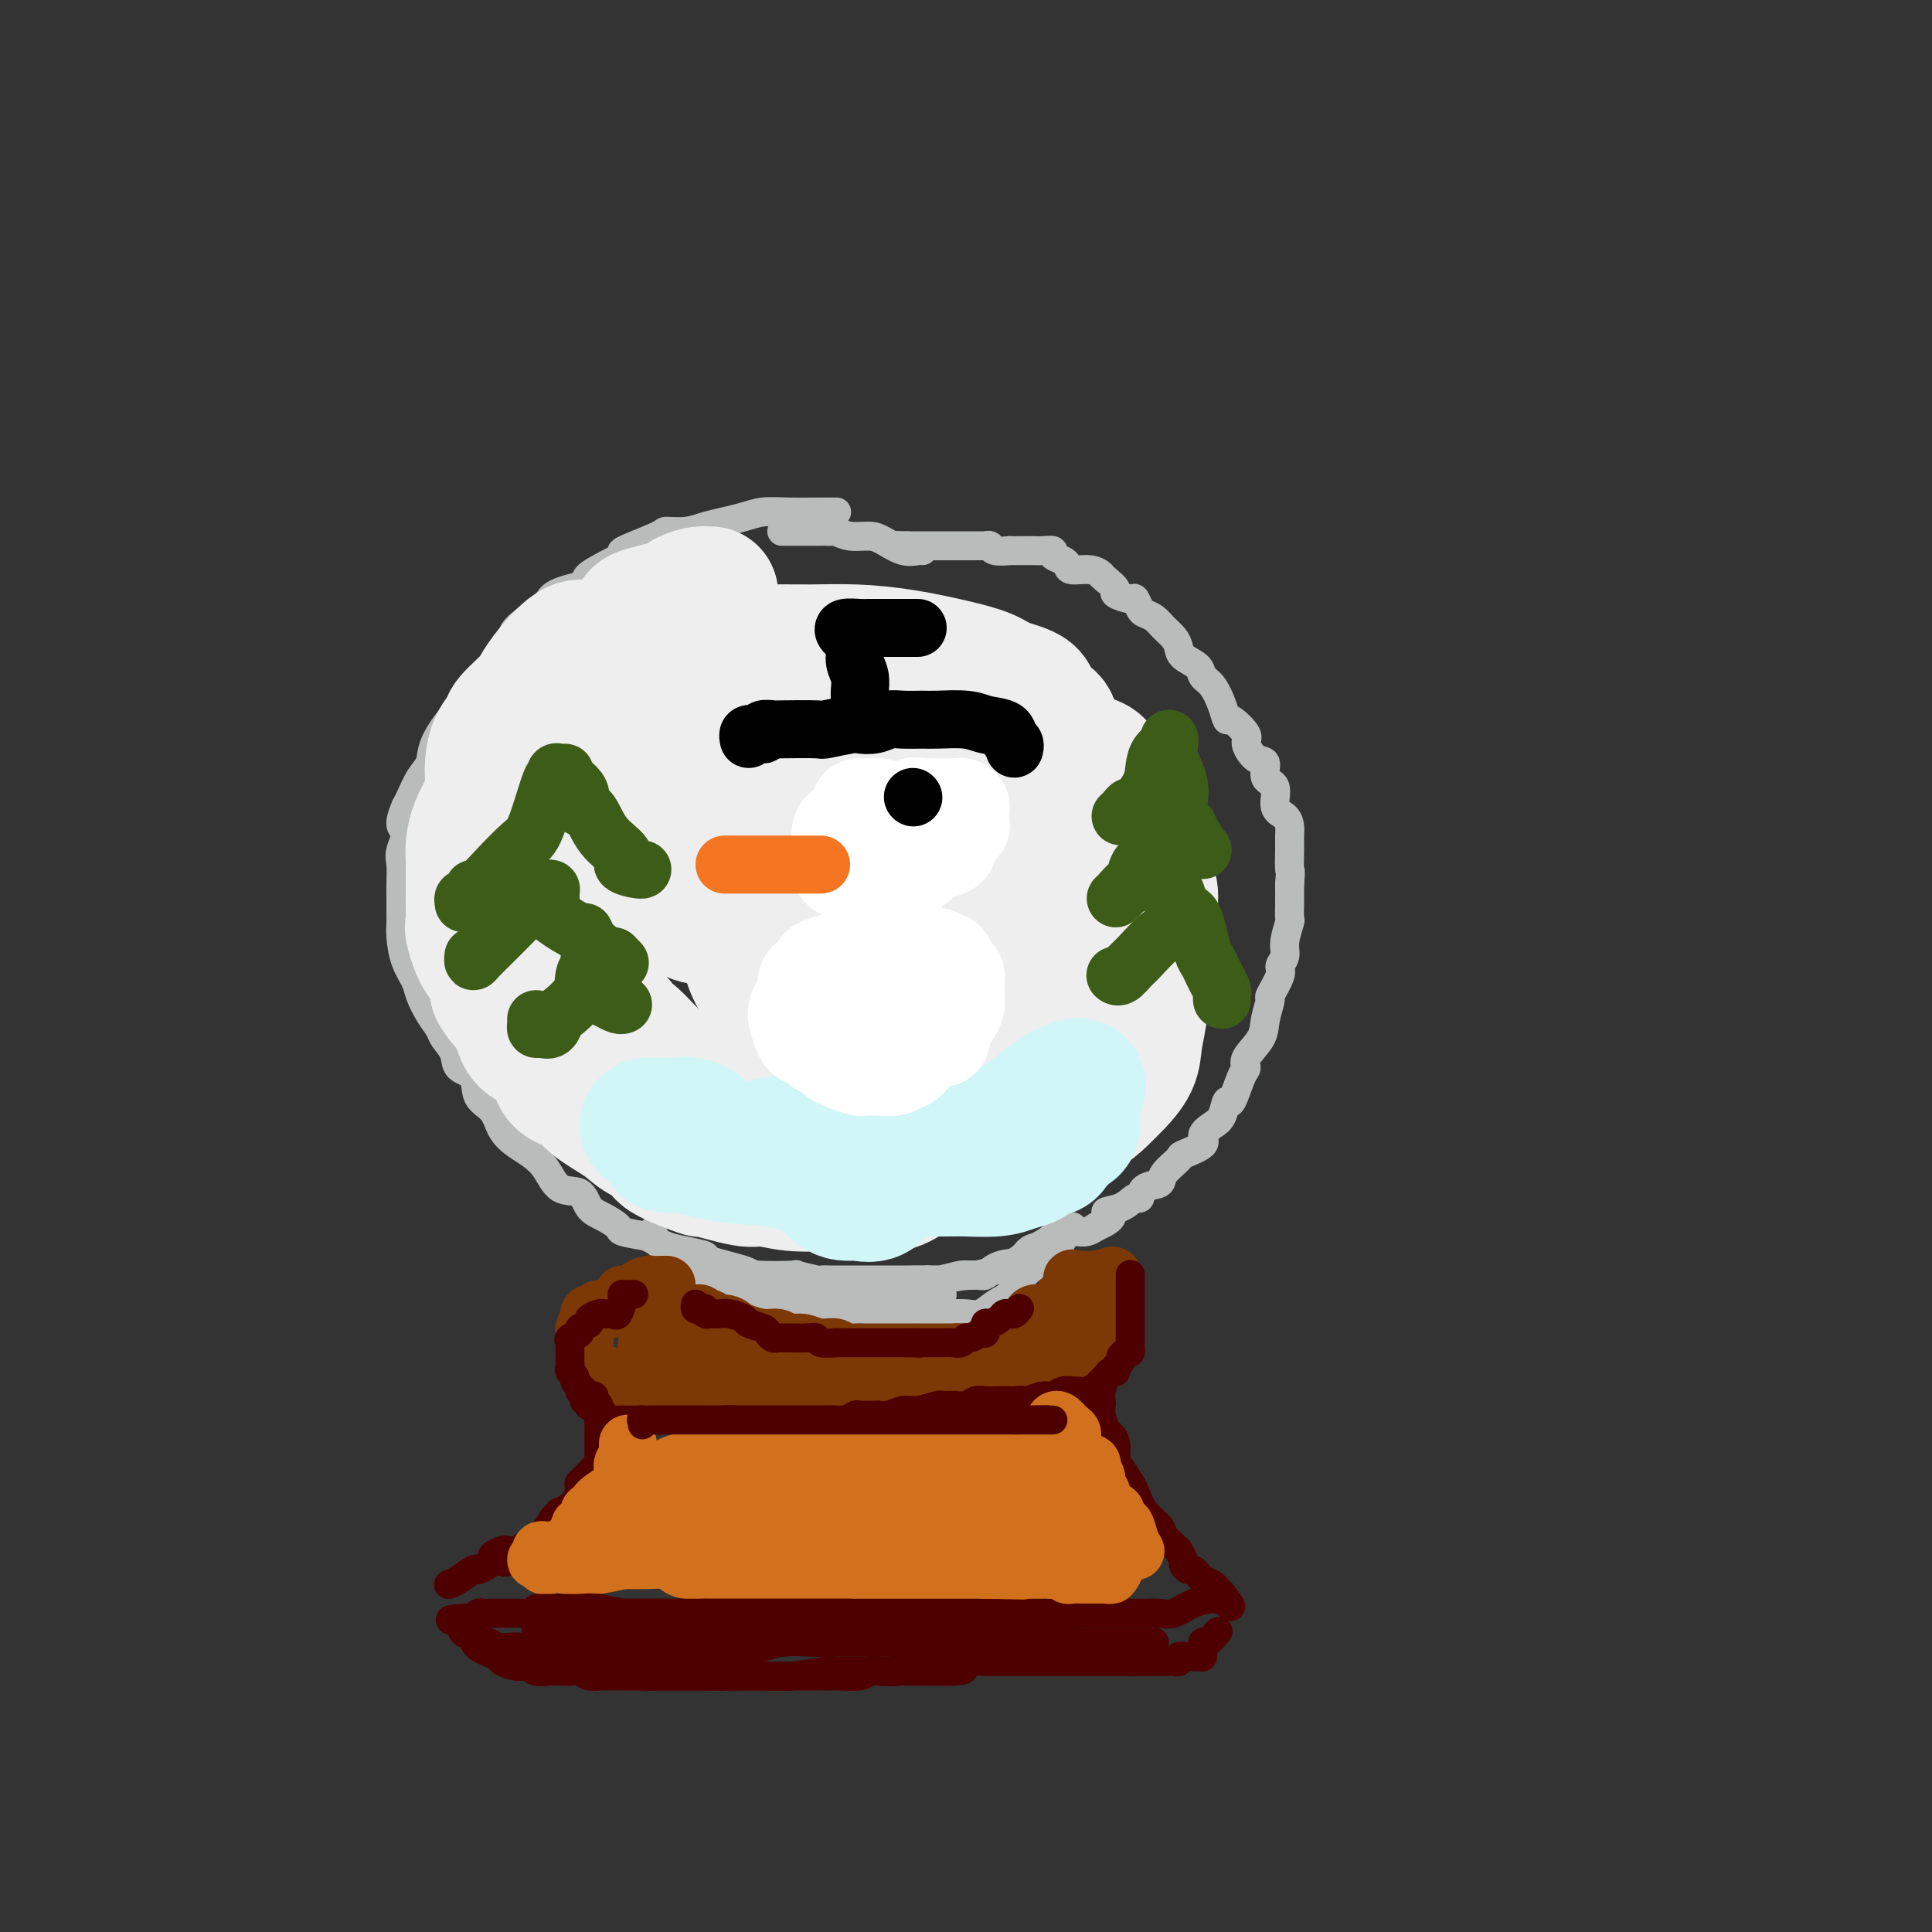 <svg viewBox='0 0 400 400' version='1.1' xmlns='http://www.w3.org/2000/svg' xmlns:xlink='http://www.w3.org/1999/xlink'><rect x="0" y="0" width="400" height="400" fill="#333333" stroke="none"/><g fill='none' stroke='rgb(186,187,187)' stroke-width='6' stroke-linecap='round' stroke-linejoin='round'><path d='M173,106c0.194,0.000 0.387,0.000 0,0c-0.387,-0.000 -1.355,-0.001 -2,0c-0.645,0.001 -0.965,0.003 -1,0c-0.035,-0.003 0.217,-0.012 -1,0c-1.217,0.012 -3.904,0.044 -6,0c-2.096,-0.044 -3.602,-0.166 -5,0c-1.398,0.166 -2.687,0.619 -4,1c-1.313,0.381 -2.649,0.691 -4,1c-1.351,0.309 -2.716,0.616 -4,1c-1.284,0.384 -2.487,0.845 -4,1c-1.513,0.155 -3.336,0.002 -4,0c-0.664,-0.002 -0.169,0.146 -2,1c-1.831,0.854 -5.990,2.416 -7,3c-1.010,0.584 1.128,0.192 0,1c-1.128,0.808 -5.521,2.816 -7,4c-1.479,1.184 -0.043,1.542 -1,2c-0.957,0.458 -4.308,1.014 -6,2c-1.692,0.986 -1.725,2.400 -2,3c-0.275,0.600 -0.790,0.384 -2,1c-1.210,0.616 -3.113,2.062 -4,3c-0.887,0.938 -0.756,1.366 -1,2c-0.244,0.634 -0.861,1.472 -2,3c-1.139,1.528 -2.799,3.745 -4,5c-1.201,1.255 -1.942,1.547 -2,2c-0.058,0.453 0.567,1.068 0,2c-0.567,0.932 -2.327,2.182 -4,4c-1.673,1.818 -3.261,4.202 -4,6c-0.739,1.798 -0.631,3.008 -1,4c-0.369,0.992 -1.215,1.767 -2,3c-0.785,1.233 -1.510,2.924 -2,4c-0.490,1.076 -0.745,1.538 -1,2'/><path d='M84,167c-2.105,4.791 -0.368,4.270 0,5c0.368,0.730 -0.634,2.713 -1,4c-0.366,1.287 -0.098,1.877 0,3c0.098,1.123 0.026,2.777 0,4c-0.026,1.223 -0.005,2.014 0,3c0.005,0.986 -0.006,2.168 0,3c0.006,0.832 0.028,1.313 0,2c-0.028,0.687 -0.107,1.580 0,3c0.107,1.420 0.400,3.367 1,5c0.600,1.633 1.508,2.950 2,4c0.492,1.050 0.570,1.831 1,3c0.430,1.169 1.212,2.726 2,4c0.788,1.274 1.581,2.265 2,3c0.419,0.735 0.463,1.215 1,2c0.537,0.785 1.565,1.875 2,3c0.435,1.125 0.276,2.286 1,3c0.724,0.714 2.333,0.982 3,2c0.667,1.018 0.394,2.786 1,4c0.606,1.214 2.091,1.874 3,3c0.909,1.126 1.242,2.719 2,4c0.758,1.281 1.940,2.250 3,3c1.060,0.750 1.998,1.283 3,2c1.002,0.717 2.066,1.620 3,3c0.934,1.380 1.736,3.238 3,4c1.264,0.762 2.990,0.428 4,1c1.010,0.572 1.304,2.051 2,3c0.696,0.949 1.795,1.368 3,2c1.205,0.632 2.517,1.478 3,2c0.483,0.522 0.138,0.721 1,1c0.862,0.279 2.931,0.640 5,1'/><path d='M134,256c3.163,1.725 2.070,1.039 2,1c-0.070,-0.039 0.882,0.571 2,1c1.118,0.429 2.401,0.679 4,1c1.599,0.321 3.513,0.713 4,1c0.487,0.287 -0.451,0.468 1,1c1.451,0.532 5.293,1.414 7,2c1.707,0.586 1.279,0.875 3,1c1.721,0.125 5.592,0.086 7,0c1.408,-0.086 0.353,-0.219 1,0c0.647,0.219 2.997,0.791 4,1c1.003,0.209 0.660,0.056 1,0c0.340,-0.056 1.362,-0.015 2,0c0.638,0.015 0.892,0.004 2,0c1.108,-0.004 3.072,0.000 5,0c1.928,-0.000 3.822,-0.004 5,0c1.178,0.004 1.640,0.016 3,0c1.360,-0.016 3.617,-0.060 5,0c1.383,0.060 1.892,0.224 3,0c1.108,-0.224 2.816,-0.837 4,-1c1.184,-0.163 1.846,0.125 3,0c1.154,-0.125 2.801,-0.662 4,-1c1.199,-0.338 1.949,-0.475 3,-1c1.051,-0.525 2.403,-1.437 3,-2c0.597,-0.563 0.439,-0.778 1,-1c0.561,-0.222 1.841,-0.451 3,-1c1.159,-0.549 2.197,-1.418 3,-2c0.803,-0.582 1.370,-0.878 2,-1c0.630,-0.122 1.324,-0.071 2,0c0.676,0.071 1.336,0.163 2,0c0.664,-0.163 1.332,-0.582 2,-1'/><path d='M227,254c5.266,-2.355 2.431,-2.743 2,-3c-0.431,-0.257 1.542,-0.383 3,-1c1.458,-0.617 2.402,-1.725 3,-2c0.598,-0.275 0.851,0.284 1,0c0.149,-0.284 0.193,-1.409 1,-2c0.807,-0.591 2.375,-0.648 3,-1c0.625,-0.352 0.306,-1.000 1,-2c0.694,-1.000 2.402,-2.351 3,-3c0.598,-0.649 0.086,-0.595 1,-1c0.914,-0.405 3.253,-1.270 4,-2c0.747,-0.730 -0.099,-1.326 0,-2c0.099,-0.674 1.143,-1.427 2,-2c0.857,-0.573 1.526,-0.965 2,-2c0.474,-1.035 0.751,-2.712 1,-3c0.249,-0.288 0.470,0.815 1,0c0.530,-0.815 1.370,-3.546 2,-5c0.630,-1.454 1.049,-1.630 1,-2c-0.049,-0.370 -0.565,-0.933 0,-2c0.565,-1.067 2.212,-2.639 3,-4c0.788,-1.361 0.718,-2.510 1,-4c0.282,-1.490 0.917,-3.319 1,-4c0.083,-0.681 -0.385,-0.214 0,-1c0.385,-0.786 1.624,-2.824 2,-4c0.376,-1.176 -0.109,-1.490 0,-2c0.109,-0.510 0.814,-1.217 1,-2c0.186,-0.783 -0.146,-1.642 0,-3c0.146,-1.358 0.771,-3.215 1,-4c0.229,-0.785 0.061,-0.499 0,-1c-0.061,-0.501 -0.017,-1.789 0,-3c0.017,-1.211 0.005,-2.346 0,-3c-0.005,-0.654 -0.002,-0.827 0,-1'/><path d='M267,183c0.309,-3.418 0.081,-2.463 0,-3c-0.081,-0.537 -0.016,-2.564 0,-4c0.016,-1.436 -0.018,-2.279 0,-3c0.018,-0.721 0.088,-1.318 0,-2c-0.088,-0.682 -0.334,-1.448 -1,-2c-0.666,-0.552 -1.753,-0.891 -2,-2c-0.247,-1.109 0.346,-2.987 0,-4c-0.346,-1.013 -1.631,-1.162 -2,-2c-0.369,-0.838 0.178,-2.366 0,-3c-0.178,-0.634 -1.080,-0.374 -2,-1c-0.920,-0.626 -1.856,-2.137 -2,-3c-0.144,-0.863 0.506,-1.078 0,-2c-0.506,-0.922 -2.167,-2.550 -3,-3c-0.833,-0.450 -0.837,0.280 -1,0c-0.163,-0.280 -0.485,-1.569 -1,-3c-0.515,-1.431 -1.223,-3.002 -2,-4c-0.777,-0.998 -1.622,-1.422 -2,-2c-0.378,-0.578 -0.289,-1.309 -1,-2c-0.711,-0.691 -2.221,-1.340 -3,-2c-0.779,-0.660 -0.829,-1.329 -1,-2c-0.171,-0.671 -0.465,-1.344 -1,-2c-0.535,-0.656 -1.310,-1.294 -2,-2c-0.690,-0.706 -1.296,-1.481 -2,-2c-0.704,-0.519 -1.507,-0.783 -2,-1c-0.493,-0.217 -0.677,-0.386 -1,-1c-0.323,-0.614 -0.785,-1.673 -1,-2c-0.215,-0.327 -0.181,0.077 -1,0c-0.819,-0.077 -2.490,-0.636 -3,-1c-0.510,-0.364 0.140,-0.533 0,-1c-0.140,-0.467 -1.070,-1.234 -2,-2'/><path d='M229,120c-2.332,-2.019 -1.162,-1.066 -1,-1c0.162,0.066 -0.682,-0.756 -2,-1c-1.318,-0.244 -3.108,0.088 -4,0c-0.892,-0.088 -0.886,-0.598 -1,-1c-0.114,-0.402 -0.349,-0.696 -1,-1c-0.651,-0.304 -1.720,-0.617 -2,-1c-0.280,-0.383 0.228,-0.835 0,-1c-0.228,-0.165 -1.193,-0.045 -2,0c-0.807,0.045 -1.456,0.013 -2,0c-0.544,-0.013 -0.982,-0.007 -2,0c-1.018,0.007 -2.616,0.016 -3,0c-0.384,-0.016 0.447,-0.057 0,0c-0.447,0.057 -2.170,0.211 -3,0c-0.830,-0.211 -0.765,-0.789 -1,-1c-0.235,-0.211 -0.769,-0.057 -1,0c-0.231,0.057 -0.159,0.015 0,0c0.159,-0.015 0.404,-0.004 0,0c-0.404,0.004 -1.456,0.001 -2,0c-0.544,-0.001 -0.579,-0.000 -1,0c-0.421,0.000 -1.226,0.000 -2,0c-0.774,-0.000 -1.515,-0.000 -2,0c-0.485,0.000 -0.712,0.000 -1,0c-0.288,-0.000 -0.635,-0.000 -1,0c-0.365,0.000 -0.747,0.000 -1,0c-0.253,-0.000 -0.377,-0.000 -1,0c-0.623,0.000 -1.745,0.000 -2,0c-0.255,-0.000 0.356,-0.000 0,0c-0.356,0.000 -1.678,0.000 -3,0'/><path d='M188,113c-5.000,-0.167 -2.500,-0.083 0,0'/><path d='M135,255c0.339,0.764 0.678,1.528 1,2c0.322,0.472 0.625,0.652 1,1c0.375,0.348 0.820,0.863 1,1c0.180,0.137 0.094,-0.104 0,0c-0.094,0.104 -0.196,0.552 0,1c0.196,0.448 0.690,0.894 1,1c0.310,0.106 0.435,-0.129 1,0c0.565,0.129 1.569,0.621 2,1c0.431,0.379 0.290,0.645 1,1c0.710,0.355 2.270,0.799 3,1c0.730,0.201 0.629,0.159 1,0c0.371,-0.159 1.213,-0.436 2,0c0.787,0.436 1.519,1.585 2,2c0.481,0.415 0.709,0.097 1,0c0.291,-0.097 0.643,0.027 1,0c0.357,-0.027 0.718,-0.203 1,0c0.282,0.203 0.483,0.787 1,1c0.517,0.213 1.349,0.057 2,0c0.651,-0.057 1.122,-0.015 2,0c0.878,0.015 2.163,0.004 3,0c0.837,-0.004 1.225,-0.001 2,0c0.775,0.001 1.937,0.000 3,0c1.063,-0.000 2.027,-0.000 3,0c0.973,0.000 1.954,-0.000 3,0c1.046,0.000 2.157,0.001 3,0c0.843,-0.001 1.418,-0.003 2,0c0.582,0.003 1.173,0.012 2,0c0.827,-0.012 1.892,-0.044 3,0c1.108,0.044 2.260,0.166 3,0c0.740,-0.166 1.069,-0.619 2,-1c0.931,-0.381 2.466,-0.691 4,-1'/><path d='M192,265c6.699,-0.086 2.948,0.199 3,0c0.052,-0.199 3.908,-0.884 6,-1c2.092,-0.116 2.422,0.335 3,0c0.578,-0.335 1.406,-1.455 3,-2c1.594,-0.545 3.956,-0.514 5,-1c1.044,-0.486 0.771,-1.488 1,-2c0.229,-0.512 0.960,-0.533 2,-1c1.040,-0.467 2.388,-1.379 3,-2c0.612,-0.621 0.489,-0.952 1,-1c0.511,-0.048 1.657,0.188 2,0c0.343,-0.188 -0.118,-0.799 0,-1c0.118,-0.201 0.816,0.008 1,0c0.184,-0.008 -0.146,-0.233 -1,1c-0.854,1.233 -2.232,3.922 -3,5c-0.768,1.078 -0.925,0.544 -2,1c-1.075,0.456 -3.067,1.904 -4,3c-0.933,1.096 -0.805,1.842 -1,2c-0.195,0.158 -0.712,-0.273 -1,0c-0.288,0.273 -0.346,1.250 -1,2c-0.654,0.750 -1.905,1.273 -3,2c-1.095,0.727 -2.036,1.659 -3,2c-0.964,0.341 -1.952,0.092 -3,0c-1.048,-0.092 -2.157,-0.026 -3,0c-0.843,0.026 -1.422,0.013 -2,0'/><path d='M195,272c-1.341,0.000 -0.693,0.000 -1,0c-0.307,-0.000 -1.571,-0.000 -3,0c-1.429,0.000 -3.025,0.000 -4,0c-0.975,-0.000 -1.330,-0.000 -2,0c-0.670,0.000 -1.654,0.001 -3,0c-1.346,-0.001 -3.055,-0.003 -4,0c-0.945,0.003 -1.128,0.011 -2,0c-0.872,-0.011 -2.435,-0.042 -4,0c-1.565,0.042 -3.134,0.155 -4,0c-0.866,-0.155 -1.030,-0.580 -2,-1c-0.970,-0.420 -2.745,-0.834 -4,-1c-1.255,-0.166 -1.989,-0.083 -3,0c-1.011,0.083 -2.299,0.165 -3,0c-0.701,-0.165 -0.816,-0.578 -1,-1c-0.184,-0.422 -0.438,-0.852 -1,-1c-0.562,-0.148 -1.431,-0.014 -2,0c-0.569,0.014 -0.838,-0.091 -1,0c-0.162,0.091 -0.216,0.378 -1,0c-0.784,-0.378 -2.299,-1.422 -3,-2c-0.701,-0.578 -0.590,-0.691 -1,-1c-0.410,-0.309 -1.341,-0.814 -2,-1c-0.659,-0.186 -1.045,-0.053 -1,0c0.045,0.053 0.523,0.027 1,0'/><path d='M144,264c-3.601,-1.348 -0.604,-0.717 1,0c1.604,0.717 1.815,1.520 2,2c0.185,0.480 0.344,0.636 1,1c0.656,0.364 1.809,0.938 3,1c1.191,0.062 2.419,-0.386 4,0c1.581,0.386 3.515,1.606 5,2c1.485,0.394 2.520,-0.038 4,0c1.480,0.038 3.405,0.546 5,1c1.595,0.454 2.860,0.854 4,1c1.140,0.146 2.155,0.039 3,0c0.845,-0.039 1.518,-0.009 2,0c0.482,0.009 0.771,-0.005 1,0c0.229,0.005 0.397,0.027 1,0c0.603,-0.027 1.643,-0.102 3,0c1.357,0.102 3.033,0.381 4,0c0.967,-0.381 1.226,-1.422 2,-2c0.774,-0.578 2.064,-0.695 3,-1c0.936,-0.305 1.519,-0.800 2,-1c0.481,-0.200 0.861,-0.105 1,0c0.139,0.105 0.037,0.221 0,0c-0.037,-0.221 -0.011,-0.777 0,-1c0.011,-0.223 0.005,-0.111 0,0'/><path d='M191,114c-0.187,-0.052 -0.374,-0.104 -1,0c-0.626,0.104 -1.691,0.364 -3,0c-1.309,-0.364 -2.861,-1.351 -4,-2c-1.139,-0.649 -1.863,-0.958 -3,-1c-1.137,-0.042 -2.687,0.185 -4,0c-1.313,-0.185 -2.390,-0.782 -3,-1c-0.610,-0.218 -0.755,-0.059 -1,0c-0.245,0.059 -0.591,0.016 -1,0c-0.409,-0.016 -0.881,-0.004 -1,0c-0.119,0.004 0.117,0.001 0,0c-0.117,-0.001 -0.585,-0.000 -1,0c-0.415,0.000 -0.777,0.000 -1,0c-0.223,-0.000 -0.307,-0.000 -1,0c-0.693,0.000 -1.994,0.000 -3,0c-1.006,-0.000 -1.716,-0.000 -2,0c-0.284,0.000 -0.142,0.000 0,0'/></g>
<g fill='none' stroke='rgb(124,56,5)' stroke-width='12' stroke-linecap='round' stroke-linejoin='round'><path d='M138,266c-0.212,-0.006 -0.424,-0.012 -1,0c-0.576,0.012 -1.516,0.042 -2,0c-0.484,-0.042 -0.512,-0.155 -1,0c-0.488,0.155 -1.435,0.579 -2,1c-0.565,0.421 -0.749,0.839 -1,1c-0.251,0.161 -0.569,0.067 -1,0c-0.431,-0.067 -0.976,-0.105 -1,0c-0.024,0.105 0.474,0.354 0,1c-0.474,0.646 -1.921,1.689 -3,2c-1.079,0.311 -1.791,-0.111 -2,0c-0.209,0.111 0.084,0.754 0,1c-0.084,0.246 -0.544,0.093 -1,0c-0.456,-0.093 -0.907,-0.127 -1,0c-0.093,0.127 0.171,0.414 0,1c-0.171,0.586 -0.778,1.470 -1,2c-0.222,0.530 -0.060,0.704 0,1c0.060,0.296 0.019,0.713 0,1c-0.019,0.287 -0.015,0.443 0,1c0.015,0.557 0.042,1.516 0,2c-0.042,0.484 -0.154,0.494 0,1c0.154,0.506 0.572,1.508 1,2c0.428,0.492 0.865,0.475 2,1c1.135,0.525 2.967,1.591 4,2c1.033,0.409 1.266,0.162 3,0c1.734,-0.162 4.968,-0.240 7,0c2.032,0.240 2.860,0.796 4,1c1.140,0.204 2.590,0.055 4,0c1.410,-0.055 2.780,-0.015 4,0c1.220,0.015 2.290,0.004 3,0c0.710,-0.004 1.060,-0.001 2,0c0.940,0.001 2.470,0.001 4,0'/><path d='M159,287c5.344,0.155 3.204,0.041 3,0c-0.204,-0.041 1.529,-0.011 3,0c1.471,0.011 2.679,0.003 4,0c1.321,-0.003 2.756,-0.001 4,0c1.244,0.001 2.298,0.000 3,0c0.702,-0.000 1.051,-0.000 2,0c0.949,0.000 2.499,0.000 3,0c0.501,-0.000 -0.045,-0.000 1,0c1.045,0.000 3.683,-0.000 5,0c1.317,0.000 1.314,0.000 2,0c0.686,-0.000 2.060,-0.000 3,0c0.940,0.000 1.445,0.000 2,0c0.555,-0.000 1.159,-0.000 1,0c-0.159,0.000 -1.083,0.001 0,0c1.083,-0.001 4.171,-0.004 5,0c0.829,0.004 -0.602,0.015 0,0c0.602,-0.015 3.235,-0.057 4,0c0.765,0.057 -0.339,0.212 0,0c0.339,-0.212 2.122,-0.792 3,-1c0.878,-0.208 0.850,-0.046 1,0c0.150,0.046 0.478,-0.025 1,0c0.522,0.025 1.238,0.147 2,0c0.762,-0.147 1.570,-0.564 2,-1c0.430,-0.436 0.482,-0.891 1,-1c0.518,-0.109 1.502,0.128 2,0c0.498,-0.128 0.511,-0.622 1,-1c0.489,-0.378 1.454,-0.640 2,-1c0.546,-0.360 0.672,-0.818 1,-1c0.328,-0.182 0.858,-0.087 1,0c0.142,0.087 -0.102,0.168 0,0c0.102,-0.168 0.551,-0.584 1,-1'/><path d='M222,280c2.841,-0.973 0.943,0.094 1,0c0.057,-0.094 2.068,-1.349 3,-2c0.932,-0.651 0.784,-0.699 1,-1c0.216,-0.301 0.798,-0.854 1,-1c0.202,-0.146 0.026,0.115 0,0c-0.026,-0.115 0.098,-0.604 0,-1c-0.098,-0.396 -0.419,-0.697 0,-1c0.419,-0.303 1.576,-0.606 2,-1c0.424,-0.394 0.114,-0.879 0,-1c-0.114,-0.121 -0.031,0.121 0,0c0.031,-0.121 0.009,-0.606 0,-1c-0.009,-0.394 -0.005,-0.697 0,-1c0.005,-0.303 0.013,-0.606 0,-1c-0.013,-0.394 -0.045,-0.880 0,-1c0.045,-0.120 0.167,0.126 0,0c-0.167,-0.126 -0.622,-0.622 -1,-1c-0.378,-0.378 -0.679,-0.637 -1,-1c-0.321,-0.363 -0.663,-0.829 -1,-1c-0.337,-0.171 -0.668,-0.046 -1,0c-0.332,0.046 -0.666,0.012 -1,0c-0.334,-0.012 -0.667,-0.004 -1,0c-0.333,0.004 -0.667,0.002 -1,0'/><path d='M223,265c-1.168,-0.417 -1.086,-0.459 -1,0c0.086,0.459 0.178,1.419 0,2c-0.178,0.581 -0.624,0.783 -1,1c-0.376,0.217 -0.681,0.449 -1,1c-0.319,0.551 -0.653,1.423 -1,2c-0.347,0.577 -0.709,0.860 -1,1c-0.291,0.140 -0.512,0.136 -1,0c-0.488,-0.136 -1.244,-0.404 -2,0c-0.756,0.404 -1.513,1.481 -2,2c-0.487,0.519 -0.704,0.482 -1,1c-0.296,0.518 -0.671,1.593 -1,2c-0.329,0.407 -0.611,0.147 -1,0c-0.389,-0.147 -0.884,-0.179 -1,0c-0.116,0.179 0.149,0.570 0,1c-0.149,0.430 -0.710,0.900 -1,1c-0.290,0.100 -0.308,-0.169 -1,0c-0.692,0.169 -2.059,0.777 -3,1c-0.941,0.223 -1.455,0.060 -2,0c-0.545,-0.060 -1.119,-0.016 -2,0c-0.881,0.016 -2.067,0.004 -3,0c-0.933,-0.004 -1.612,-0.001 -2,0c-0.388,0.001 -0.485,0.000 -1,0c-0.515,-0.000 -1.449,-0.000 -2,0c-0.551,0.000 -0.718,0.000 -1,0c-0.282,-0.000 -0.679,-0.000 -1,0c-0.321,0.000 -0.567,0.000 -1,0c-0.433,-0.000 -1.054,-0.000 -2,0c-0.946,0.000 -2.216,0.000 -3,0c-0.784,-0.000 -1.081,-0.000 -2,0c-0.919,0.000 -2.459,0.000 -4,0'/><path d='M178,280c-4.771,0.138 -1.698,-0.016 -1,0c0.698,0.016 -0.977,0.201 -2,0c-1.023,-0.201 -1.393,-0.790 -2,-1c-0.607,-0.210 -1.451,-0.041 -2,0c-0.549,0.041 -0.804,-0.046 -1,0c-0.196,0.046 -0.333,0.223 -1,0c-0.667,-0.223 -1.863,-0.847 -3,-1c-1.137,-0.153 -2.216,0.167 -3,0c-0.784,-0.167 -1.272,-0.819 -2,-1c-0.728,-0.181 -1.695,0.110 -3,0c-1.305,-0.110 -2.948,-0.622 -4,-1c-1.052,-0.378 -1.514,-0.622 -2,-1c-0.486,-0.378 -0.995,-0.890 -2,-1c-1.005,-0.110 -2.507,0.181 -3,0c-0.493,-0.181 0.022,-0.833 0,-1c-0.022,-0.167 -0.582,0.151 -1,0c-0.418,-0.151 -0.693,-0.773 -1,-1c-0.307,-0.227 -0.645,-0.061 -1,0c-0.355,0.061 -0.726,0.016 -1,0c-0.274,-0.016 -0.452,-0.004 -1,0c-0.548,0.004 -1.467,0.001 -2,0c-0.533,-0.001 -0.682,-0.000 -1,0c-0.318,0.000 -0.807,-0.001 -1,0c-0.193,0.001 -0.089,0.004 0,0c0.089,-0.004 0.165,-0.015 0,0c-0.165,0.015 -0.570,0.056 -1,0c-0.430,-0.056 -0.885,-0.207 -1,0c-0.115,0.207 0.110,0.774 0,1c-0.110,0.226 -0.555,0.113 -1,0'/><path d='M135,273c-1.486,0.332 -0.202,0.663 0,1c0.202,0.337 -0.677,0.680 -1,1c-0.323,0.320 -0.088,0.615 0,1c0.088,0.385 0.030,0.859 0,1c-0.030,0.141 -0.030,-0.049 0,0c0.030,0.049 0.091,0.339 0,1c-0.091,0.661 -0.334,1.694 0,2c0.334,0.306 1.246,-0.115 2,0c0.754,0.115 1.350,0.767 2,1c0.650,0.233 1.352,0.048 3,0c1.648,-0.048 4.241,0.040 5,0c0.759,-0.040 -0.315,-0.207 1,0c1.315,0.207 5.021,0.787 7,1c1.979,0.213 2.233,0.057 3,0c0.767,-0.057 2.047,-0.015 3,0c0.953,0.015 1.579,0.004 2,0c0.421,-0.004 0.638,-0.001 1,0c0.362,0.001 0.868,0.000 2,0c1.132,-0.000 2.889,-0.000 4,0c1.111,0.000 1.577,-0.000 3,0c1.423,0.000 3.802,0.001 5,0c1.198,-0.001 1.214,-0.004 2,0c0.786,0.004 2.342,0.015 4,0c1.658,-0.015 3.418,-0.056 4,0c0.582,0.056 -0.012,0.208 1,0c1.012,-0.208 3.632,-0.777 5,-1c1.368,-0.223 1.484,-0.098 2,0c0.516,0.098 1.433,0.171 2,0c0.567,-0.171 0.783,-0.585 1,-1'/><path d='M198,280c9.552,-0.162 3.433,-0.067 2,0c-1.433,0.067 1.819,0.106 3,0c1.181,-0.106 0.291,-0.357 1,-1c0.709,-0.643 3.016,-1.676 4,-2c0.984,-0.324 0.643,0.063 1,0c0.357,-0.063 1.412,-0.576 2,-1c0.588,-0.424 0.710,-0.759 1,-1c0.290,-0.241 0.747,-0.388 1,-1c0.253,-0.612 0.302,-1.688 1,-2c0.698,-0.312 2.046,0.142 3,0c0.954,-0.142 1.513,-0.879 2,-1c0.487,-0.121 0.901,0.374 1,0c0.099,-0.374 -0.119,-1.616 0,-2c0.119,-0.384 0.575,0.089 1,0c0.425,-0.089 0.821,-0.742 1,-1c0.179,-0.258 0.142,-0.121 0,0c-0.142,0.121 -0.388,0.226 0,0c0.388,-0.226 1.411,-0.782 2,-1c0.589,-0.218 0.746,-0.097 1,0c0.254,0.097 0.607,0.170 1,0c0.393,-0.170 0.827,-0.582 1,-1c0.173,-0.418 0.085,-0.843 0,-1c-0.085,-0.157 -0.167,-0.045 0,0c0.167,0.045 0.584,0.022 1,0'/><path d='M228,265c4.641,-2.150 1.244,-0.026 0,1c-1.244,1.026 -0.333,0.956 0,1c0.333,0.044 0.089,0.204 0,1c-0.089,0.796 -0.023,2.227 0,3c0.023,0.773 0.003,0.888 0,1c-0.003,0.112 0.011,0.220 0,1c-0.011,0.780 -0.047,2.232 0,3c0.047,0.768 0.176,0.851 0,1c-0.176,0.149 -0.658,0.365 -1,1c-0.342,0.635 -0.544,1.690 -1,2c-0.456,0.310 -1.164,-0.123 -2,0c-0.836,0.123 -1.798,0.803 -2,1c-0.202,0.197 0.357,-0.088 0,0c-0.357,0.088 -1.631,0.549 -2,1c-0.369,0.451 0.165,0.891 0,1c-0.165,0.109 -1.031,-0.114 -2,0c-0.969,0.114 -2.041,0.567 -3,1c-0.959,0.433 -1.805,0.848 -2,1c-0.195,0.152 0.259,0.041 0,0c-0.259,-0.041 -1.233,-0.011 -2,0c-0.767,0.011 -1.328,0.003 -2,0c-0.672,-0.003 -1.456,-0.001 -3,0c-1.544,0.001 -3.846,0.000 -5,0c-1.154,-0.000 -1.158,-0.000 -2,0c-0.842,0.000 -2.523,0.000 -4,0c-1.477,-0.000 -2.752,-0.000 -4,0c-1.248,0.000 -2.470,0.000 -3,0c-0.530,-0.000 -0.369,-0.000 -1,0c-0.631,0.000 -2.055,0.000 -3,0c-0.945,-0.000 -1.413,-0.000 -2,0c-0.587,0.000 -1.294,0.000 -2,0'/><path d='M180,285c-6.476,0.326 -2.667,0.140 -2,0c0.667,-0.140 -1.807,-0.234 -3,0c-1.193,0.234 -1.104,0.795 -2,1c-0.896,0.205 -2.775,0.055 -4,0c-1.225,-0.055 -1.794,-0.015 -3,0c-1.206,0.015 -3.049,0.004 -4,0c-0.951,-0.004 -1.012,-0.001 -2,0c-0.988,0.001 -2.904,0.000 -4,0c-1.096,-0.000 -1.371,-0.000 -2,0c-0.629,0.000 -1.611,0.000 -3,0c-1.389,-0.000 -3.184,-0.000 -4,0c-0.816,0.000 -0.651,0.000 -1,0c-0.349,-0.000 -1.211,-0.000 -2,0c-0.789,0.000 -1.504,0.000 -2,0c-0.496,-0.000 -0.774,-0.000 -1,0c-0.226,0.000 -0.402,0.000 -1,0c-0.598,-0.000 -1.620,-0.000 -2,0c-0.380,0.000 -0.119,0.000 0,0c0.119,-0.000 0.095,-0.000 -1,0c-1.095,0.000 -3.260,0.000 -4,0c-0.740,-0.000 -0.054,-0.000 0,0c0.054,0.000 -0.524,0.000 -1,0c-0.476,-0.000 -0.850,-0.000 -1,0c-0.150,0.000 -0.075,0.000 0,0'/><path d='M131,286c-7.128,0.393 -0.449,0.876 2,1c2.449,0.124 0.669,-0.111 0,0c-0.669,0.111 -0.225,0.570 1,1c1.225,0.430 3.232,0.833 4,1c0.768,0.167 0.297,0.097 1,0c0.703,-0.097 2.581,-0.222 4,0c1.419,0.222 2.380,0.792 3,1c0.620,0.208 0.898,0.056 1,0c0.102,-0.056 0.029,-0.015 1,0c0.971,0.015 2.985,0.004 4,0c1.015,-0.004 1.032,-0.001 2,0c0.968,0.001 2.886,0.000 4,0c1.114,-0.000 1.424,-0.000 2,0c0.576,0.000 1.418,0.000 2,0c0.582,-0.000 0.904,-0.000 2,0c1.096,0.000 2.968,0.000 4,0c1.032,-0.000 1.226,-0.000 2,0c0.774,0.000 2.128,-0.000 3,0c0.872,0.000 1.262,0.000 2,0c0.738,-0.000 1.823,-0.000 3,0c1.177,0.000 2.447,0.000 3,0c0.553,-0.000 0.391,-0.000 1,0c0.609,0.000 1.991,0.001 3,0c1.009,-0.001 1.645,-0.003 2,0c0.355,0.003 0.428,0.011 1,0c0.572,-0.011 1.641,-0.041 2,0c0.359,0.041 0.008,0.152 1,0c0.992,-0.152 3.328,-0.566 4,-1c0.672,-0.434 -0.319,-0.886 0,-1c0.319,-0.114 1.948,0.110 3,0c1.052,-0.110 1.526,-0.555 2,-1'/><path d='M200,287c8.763,-0.404 3.671,0.085 2,0c-1.671,-0.085 0.078,-0.744 1,-1c0.922,-0.256 1.018,-0.107 1,0c-0.018,0.107 -0.149,0.173 0,0c0.149,-0.173 0.579,-0.585 1,-1c0.421,-0.415 0.835,-0.833 1,-1c0.165,-0.167 0.083,-0.084 0,0'/></g>
<g fill='none' stroke='rgb(78,0,0)' stroke-width='6' stroke-linecap='round' stroke-linejoin='round'><path d='M144,270c-0.080,0.415 -0.161,0.829 0,1c0.161,0.171 0.563,0.098 1,0c0.437,-0.098 0.908,-0.222 1,0c0.092,0.222 -0.195,0.791 0,1c0.195,0.209 0.872,0.059 1,0c0.128,-0.059 -0.294,-0.027 0,0c0.294,0.027 1.305,0.049 2,0c0.695,-0.049 1.075,-0.168 2,0c0.925,0.168 2.394,0.623 3,1c0.606,0.377 0.347,0.675 1,1c0.653,0.325 2.216,0.675 3,1c0.784,0.325 0.790,0.623 1,1c0.210,0.377 0.626,0.833 1,1c0.374,0.167 0.706,0.044 1,0c0.294,-0.044 0.548,-0.008 1,0c0.452,0.008 1.100,-0.012 2,0c0.900,0.012 2.053,0.056 3,0c0.947,-0.056 1.688,-0.211 2,0c0.312,0.211 0.193,0.789 1,1c0.807,0.211 2.539,0.057 3,0c0.461,-0.057 -0.349,-0.015 0,0c0.349,0.015 1.857,0.004 3,0c1.143,-0.004 1.920,-0.001 2,0c0.080,0.001 -0.536,0.000 0,0c0.536,-0.000 2.225,-0.000 3,0c0.775,0.000 0.638,0.000 1,0c0.362,-0.000 1.224,-0.000 2,0c0.776,0.000 1.466,0.000 2,0c0.534,-0.000 0.913,-0.000 1,0c0.087,0.000 -0.118,0.000 0,0c0.118,-0.000 0.559,-0.000 1,0'/><path d='M188,278c4.429,0.155 1.501,0.041 1,0c-0.501,-0.041 1.425,-0.011 2,0c0.575,0.011 -0.201,0.003 0,0c0.201,-0.003 1.380,-0.001 2,0c0.620,0.001 0.680,0.001 1,0c0.320,-0.001 0.898,-0.004 1,0c0.102,0.004 -0.272,0.016 0,0c0.272,-0.016 1.190,-0.061 2,0c0.810,0.061 1.513,0.228 2,0c0.487,-0.228 0.757,-0.850 1,-1c0.243,-0.150 0.457,0.171 1,0c0.543,-0.171 1.413,-0.834 2,-1c0.587,-0.166 0.891,0.167 1,0c0.109,-0.167 0.022,-0.832 0,-1c-0.022,-0.168 0.021,0.161 0,0c-0.021,-0.161 -0.107,-0.814 0,-1c0.107,-0.186 0.406,0.093 1,0c0.594,-0.093 1.482,-0.560 2,-1c0.518,-0.440 0.664,-0.854 1,-1c0.336,-0.146 0.861,-0.025 1,0c0.139,0.025 -0.107,-0.045 0,0c0.107,0.045 0.567,0.204 1,0c0.433,-0.204 0.838,-0.773 1,-1c0.162,-0.227 0.081,-0.114 0,0'/><path d='M234,264c0.000,0.043 0.000,0.087 0,0c-0.000,-0.087 -0.000,-0.304 0,0c0.000,0.304 0.000,1.131 0,2c-0.000,0.869 -0.000,1.781 0,2c0.000,0.219 0.000,-0.255 0,0c-0.000,0.255 -0.000,1.238 0,2c0.000,0.762 0.000,1.303 0,2c-0.000,0.697 -0.000,1.548 0,2c0.000,0.452 0.001,0.503 0,1c-0.001,0.497 -0.003,1.439 0,2c0.003,0.561 0.011,0.742 0,1c-0.011,0.258 -0.040,0.594 0,1c0.040,0.406 0.151,0.883 0,1c-0.151,0.117 -0.562,-0.127 -1,0c-0.438,0.127 -0.904,0.624 -1,1c-0.096,0.376 0.177,0.630 0,1c-0.177,0.370 -0.803,0.854 -1,1c-0.197,0.146 0.034,-0.048 0,0c-0.034,0.048 -0.333,0.338 -1,1c-0.667,0.662 -1.701,1.698 -2,2c-0.299,0.302 0.137,-0.129 0,0c-0.137,0.129 -0.848,0.820 -1,1c-0.152,0.180 0.255,-0.149 0,0c-0.255,0.149 -1.171,0.776 -2,1c-0.829,0.224 -1.572,0.045 -2,0c-0.428,-0.045 -0.540,0.043 -1,0c-0.460,-0.043 -1.268,-0.218 -2,0c-0.732,0.218 -1.389,0.828 -2,1c-0.611,0.172 -1.174,-0.094 -2,0c-0.826,0.094 -1.913,0.547 -3,1'/><path d='M213,290c-2.746,0.928 -1.110,0.249 -1,0c0.110,-0.249 -1.307,-0.068 -2,0c-0.693,0.068 -0.661,0.022 -1,0c-0.339,-0.022 -1.049,-0.020 -2,0c-0.951,0.020 -2.142,0.058 -3,0c-0.858,-0.058 -1.382,-0.211 -2,0c-0.618,0.211 -1.329,0.788 -2,1c-0.671,0.212 -1.303,0.061 -2,0c-0.697,-0.061 -1.460,-0.031 -2,0c-0.540,0.031 -0.858,0.065 -1,0c-0.142,-0.065 -0.108,-0.228 -1,0c-0.892,0.228 -2.709,0.846 -4,1c-1.291,0.154 -2.055,-0.154 -3,0c-0.945,0.154 -2.069,0.772 -3,1c-0.931,0.228 -1.667,0.065 -2,0c-0.333,-0.065 -0.262,-0.031 -1,0c-0.738,0.031 -2.285,0.061 -3,0c-0.715,-0.061 -0.596,-0.212 -1,0c-0.404,0.212 -1.329,0.789 -2,1c-0.671,0.211 -1.087,0.057 -2,0c-0.913,-0.057 -2.323,-0.015 -3,0c-0.677,0.015 -0.619,0.004 -1,0c-0.381,-0.004 -1.199,-0.001 -2,0c-0.801,0.001 -1.583,0.000 -2,0c-0.417,-0.000 -0.468,-0.000 -1,0c-0.532,0.000 -1.546,0.000 -2,0c-0.454,-0.000 -0.348,-0.000 -1,0c-0.652,0.000 -2.061,0.000 -3,0c-0.939,-0.000 -1.407,-0.000 -2,0c-0.593,0.000 -1.312,0.000 -2,0c-0.688,-0.000 -1.344,-0.000 -2,0'/><path d='M152,294c-9.572,0.619 -3.002,0.166 -1,0c2.002,-0.166 -0.564,-0.044 -2,0c-1.436,0.044 -1.744,0.012 -2,0c-0.256,-0.012 -0.462,-0.003 -1,0c-0.538,0.003 -1.408,0.001 -2,0c-0.592,-0.001 -0.907,-0.000 -1,0c-0.093,0.000 0.036,0.000 -1,0c-1.036,-0.000 -3.238,-0.000 -4,0c-0.762,0.000 -0.084,0.000 0,0c0.084,-0.000 -0.425,-0.000 -1,0c-0.575,0.000 -1.215,-0.000 -2,0c-0.785,0.000 -1.716,0.000 -2,0c-0.284,-0.000 0.078,-0.000 0,0c-0.078,0.000 -0.595,0.000 -1,0c-0.405,-0.000 -0.698,-0.000 -1,0c-0.302,0.000 -0.614,0.001 -1,0c-0.386,-0.001 -0.845,-0.003 -1,0c-0.155,0.003 -0.005,0.012 0,0c0.005,-0.012 -0.136,-0.046 -1,0c-0.864,0.046 -2.452,0.171 -3,0c-0.548,-0.171 -0.055,-0.638 0,-1c0.055,-0.362 -0.329,-0.618 -1,-1c-0.671,-0.382 -1.630,-0.890 -2,-1c-0.370,-0.110 -0.152,0.178 0,0c0.152,-0.178 0.237,-0.821 0,-1c-0.237,-0.179 -0.794,0.106 -1,0c-0.206,-0.106 -0.059,-0.602 0,-1c0.059,-0.398 0.029,-0.699 0,-1'/><path d='M121,288c-0.863,-0.880 -1.020,-0.081 -1,0c0.020,0.081 0.215,-0.556 0,-1c-0.215,-0.444 -0.842,-0.697 -1,-1c-0.158,-0.303 0.154,-0.658 0,-1c-0.154,-0.342 -0.773,-0.670 -1,-1c-0.227,-0.330 -0.061,-0.662 0,-1c0.061,-0.338 0.016,-0.682 0,-1c-0.016,-0.318 -0.004,-0.610 0,-1c0.004,-0.390 -0.001,-0.878 0,-1c0.001,-0.122 0.008,0.122 0,0c-0.008,-0.122 -0.033,-0.610 0,-1c0.033,-0.390 0.122,-0.682 0,-1c-0.122,-0.318 -0.455,-0.662 0,-1c0.455,-0.338 1.698,-0.669 2,-1c0.302,-0.331 -0.337,-0.663 0,-1c0.337,-0.337 1.648,-0.678 2,-1c0.352,-0.322 -0.257,-0.623 0,-1c0.257,-0.377 1.378,-0.830 2,-1c0.622,-0.170 0.745,-0.056 1,0c0.255,0.056 0.643,0.053 1,0c0.357,-0.053 0.682,-0.158 1,0c0.318,0.158 0.628,0.578 1,0c0.372,-0.578 0.804,-2.155 1,-3c0.196,-0.845 0.156,-0.958 0,-1c-0.156,-0.042 -0.427,-0.011 0,0c0.427,0.011 1.550,0.003 2,0c0.450,-0.003 0.225,-0.002 0,0'/><path d='M123,289c-0.113,0.360 -0.226,0.721 0,1c0.226,0.279 0.793,0.477 1,1c0.207,0.523 0.056,1.370 0,2c-0.056,0.630 -0.015,1.043 0,1c0.015,-0.043 0.004,-0.543 0,0c-0.004,0.543 -0.002,2.128 0,3c0.002,0.872 0.005,1.029 0,1c-0.005,-0.029 -0.016,-0.246 0,1c0.016,1.246 0.061,3.954 0,5c-0.061,1.046 -0.226,0.430 -1,1c-0.774,0.570 -2.156,2.328 -3,4c-0.844,1.672 -1.148,3.260 -2,4c-0.852,0.740 -2.250,0.632 -3,1c-0.750,0.368 -0.853,1.213 -1,2c-0.147,0.787 -0.340,1.516 -1,2c-0.660,0.484 -1.789,0.722 -2,1c-0.211,0.278 0.495,0.596 0,1c-0.495,0.404 -2.190,0.893 -3,1c-0.810,0.107 -0.737,-0.167 -1,0c-0.263,0.167 -0.864,0.777 -1,1c-0.136,0.223 0.194,0.060 0,0c-0.194,-0.060 -0.913,-0.017 -1,0c-0.087,0.017 0.456,0.009 1,0'/><path d='M106,322c-2.817,2.828 -0.859,0.897 0,0c0.859,-0.897 0.620,-0.761 1,-1c0.380,-0.239 1.380,-0.853 2,-1c0.620,-0.147 0.860,0.174 2,-1c1.140,-1.174 3.179,-3.844 4,-5c0.821,-1.156 0.422,-0.799 1,-1c0.578,-0.201 2.132,-0.961 3,-2c0.868,-1.039 1.048,-2.357 1,-3c-0.048,-0.643 -0.325,-0.611 0,-1c0.325,-0.389 1.253,-1.199 2,-2c0.747,-0.801 1.314,-1.591 2,-2c0.686,-0.409 1.490,-0.435 2,-1c0.510,-0.565 0.724,-1.667 1,-2c0.276,-0.333 0.613,0.103 1,0c0.387,-0.103 0.825,-0.744 1,-1c0.175,-0.256 0.088,-0.128 0,0'/><path d='M231,284c-0.340,-0.037 -0.679,-0.074 -1,0c-0.321,0.074 -0.623,0.259 -1,1c-0.377,0.741 -0.830,2.037 -1,3c-0.170,0.963 -0.057,1.591 0,2c0.057,0.409 0.058,0.598 0,1c-0.058,0.402 -0.174,1.018 0,2c0.174,0.982 0.637,2.331 1,3c0.363,0.669 0.626,0.659 1,1c0.374,0.341 0.859,1.034 1,2c0.141,0.966 -0.063,2.205 0,3c0.063,0.795 0.392,1.147 1,2c0.608,0.853 1.496,2.206 2,3c0.504,0.794 0.625,1.028 1,2c0.375,0.972 1.005,2.681 2,4c0.995,1.319 2.357,2.246 3,3c0.643,0.754 0.569,1.333 1,2c0.431,0.667 1.369,1.421 2,2c0.631,0.579 0.957,0.982 1,1c0.043,0.018 -0.196,-0.350 0,0c0.196,0.350 0.826,1.417 1,2c0.174,0.583 -0.109,0.681 0,1c0.109,0.319 0.610,0.859 1,1c0.390,0.141 0.667,-0.117 1,0c0.333,0.117 0.720,0.610 1,1c0.280,0.390 0.453,0.679 1,1c0.547,0.321 1.467,0.674 2,1c0.533,0.326 0.679,0.623 1,1c0.321,0.377 0.817,0.832 1,1c0.183,0.168 0.052,0.048 0,0c-0.052,-0.048 -0.026,-0.024 0,0'/><path d='M253,330c3.461,4.556 1.115,1.946 0,1c-1.115,-0.946 -0.997,-0.229 -1,0c-0.003,0.229 -0.126,-0.030 -1,0c-0.874,0.030 -2.498,0.348 -4,1c-1.502,0.652 -2.882,1.639 -4,2c-1.118,0.361 -1.976,0.097 -3,0c-1.024,-0.097 -2.215,-0.026 -3,0c-0.785,0.026 -1.165,0.007 -2,0c-0.835,-0.007 -2.126,-0.002 -3,0c-0.874,0.002 -1.332,0.000 -2,0c-0.668,-0.000 -1.547,-0.000 -3,0c-1.453,0.000 -3.478,0.000 -5,0c-1.522,-0.000 -2.539,-0.000 -4,0c-1.461,0.000 -3.367,0.000 -5,0c-1.633,-0.000 -2.994,-0.000 -5,0c-2.006,0.000 -4.656,0.000 -7,0c-2.344,-0.000 -4.383,-0.000 -6,0c-1.617,0.000 -2.811,0.000 -4,0c-1.189,-0.000 -2.373,-0.000 -4,0c-1.627,0.000 -3.697,0.000 -5,0c-1.303,-0.000 -1.838,-0.000 -3,0c-1.162,0.000 -2.950,0.000 -4,0c-1.050,-0.000 -1.361,-0.000 -2,0c-0.639,0.000 -1.606,0.000 -3,0c-1.394,-0.000 -3.217,-0.000 -5,0c-1.783,0.000 -3.528,0.000 -5,0c-1.472,-0.000 -2.671,-0.000 -4,0c-1.329,0.000 -2.789,0.000 -4,0c-1.211,0.000 -2.172,-0.000 -3,0c-0.828,0.000 -1.522,-0.000 -2,0c-0.478,0.000 -0.739,0.000 -1,0'/><path d='M146,334c-15.881,0.000 -7.085,0.000 -4,0c3.085,0.000 0.458,0.000 -1,0c-1.458,0.000 -1.746,-0.000 -3,0c-1.254,0.000 -3.472,0.000 -5,0c-1.528,-0.000 -2.365,-0.000 -3,0c-0.635,0.000 -1.066,0.000 -2,0c-0.934,-0.000 -2.369,-0.000 -3,0c-0.631,0.000 -0.458,0.000 -1,0c-0.542,-0.000 -1.798,-0.000 -2,0c-0.202,0.000 0.651,0.000 0,0c-0.651,-0.000 -2.804,-0.000 -4,0c-1.196,0.000 -1.434,0.000 -2,0c-0.566,-0.000 -1.461,-0.000 -2,0c-0.539,0.000 -0.720,0.000 -1,0c-0.280,-0.000 -0.657,-0.000 -1,0c-0.343,0.000 -0.653,0.000 -1,0c-0.347,-0.000 -0.730,-0.000 -1,0c-0.270,0.000 -0.425,0.000 -1,0c-0.575,-0.000 -1.568,-0.000 -2,0c-0.432,0.000 -0.301,0.000 -1,0c-0.699,-0.000 -2.229,-0.001 -3,0c-0.771,0.001 -0.785,0.004 -1,0c-0.215,-0.004 -0.632,-0.015 -1,0c-0.368,0.015 -0.686,0.057 -1,0c-0.314,-0.057 -0.623,-0.211 -1,0c-0.377,0.211 -0.823,0.789 -1,1c-0.177,0.211 -0.086,0.057 0,0c0.086,-0.057 0.167,-0.016 0,0c-0.167,0.016 -0.584,0.008 -1,0'/><path d='M97,335c-7.519,0.337 -1.816,0.678 0,1c1.816,0.322 -0.256,0.624 -1,1c-0.744,0.376 -0.161,0.824 0,1c0.161,0.176 -0.100,0.078 0,0c0.100,-0.078 0.560,-0.137 1,0c0.440,0.137 0.860,0.472 1,1c0.140,0.528 0.002,1.251 1,2c0.998,0.749 3.134,1.525 4,2c0.866,0.475 0.462,0.649 1,1c0.538,0.351 2.017,0.879 3,1c0.983,0.121 1.471,-0.163 2,0c0.529,0.163 1.100,0.775 2,1c0.900,0.225 2.127,0.064 3,0c0.873,-0.064 1.390,-0.031 2,0c0.610,0.031 1.313,0.061 2,0c0.687,-0.061 1.360,-0.212 2,0c0.640,0.212 1.249,0.789 2,1c0.751,0.211 1.645,0.057 2,0c0.355,-0.057 0.171,-0.015 1,0c0.829,0.015 2.671,0.004 4,0c1.329,-0.004 2.143,-0.001 3,0c0.857,0.001 1.755,0.000 3,0c1.245,-0.000 2.835,-0.000 4,0c1.165,0.000 1.904,0.000 3,0c1.096,-0.000 2.548,-0.000 4,0'/><path d='M146,347c5.718,0.155 2.514,0.041 2,0c-0.514,-0.041 1.662,-0.011 3,0c1.338,0.011 1.836,0.003 3,0c1.164,-0.003 2.993,-0.001 4,0c1.007,0.001 1.192,-0.000 2,0c0.808,0.000 2.240,0.001 4,0c1.760,-0.001 3.847,-0.004 5,0c1.153,0.004 1.370,0.015 2,0c0.630,-0.015 1.672,-0.056 3,0c1.328,0.056 2.941,0.207 4,0c1.059,-0.207 1.564,-0.774 2,-1c0.436,-0.226 0.804,-0.112 2,0c1.196,0.112 3.222,0.222 4,0c0.778,-0.222 0.309,-0.778 1,-1c0.691,-0.222 2.543,-0.112 4,0c1.457,0.112 2.520,0.226 4,0c1.480,-0.226 3.377,-0.793 5,-1c1.623,-0.207 2.971,-0.056 4,0c1.029,0.056 1.738,0.015 3,0c1.262,-0.015 3.077,-0.004 4,0c0.923,0.004 0.955,0.001 2,0c1.045,-0.001 3.102,-0.000 4,0c0.898,0.000 0.637,0.000 1,0c0.363,-0.000 1.351,-0.000 2,0c0.649,0.000 0.961,0.000 2,0c1.039,-0.000 2.807,-0.000 4,0c1.193,0.000 1.811,0.000 2,0c0.189,-0.000 -0.053,-0.000 0,0c0.053,0.000 0.399,0.000 1,0c0.601,-0.000 1.457,-0.000 2,0c0.543,0.000 0.771,0.000 1,0'/><path d='M232,344c13.932,-0.464 5.761,-0.124 3,0c-2.761,0.124 -0.114,0.033 1,0c1.114,-0.033 0.693,-0.009 1,0c0.307,0.009 1.343,0.002 2,0c0.657,-0.002 0.937,0.000 1,0c0.063,-0.000 -0.090,-0.004 0,0c0.090,0.004 0.422,0.015 1,0c0.578,-0.015 1.401,-0.057 2,0c0.599,0.057 0.973,0.212 1,0c0.027,-0.212 -0.294,-0.792 0,-1c0.294,-0.208 1.203,-0.044 2,0c0.797,0.044 1.481,-0.031 2,0c0.519,0.031 0.873,0.168 1,0c0.127,-0.168 0.028,-0.641 0,-1c-0.028,-0.359 0.017,-0.604 0,-1c-0.017,-0.396 -0.096,-0.943 0,-1c0.096,-0.057 0.366,0.377 1,0c0.634,-0.377 1.632,-1.563 2,-2c0.368,-0.437 0.105,-0.125 0,0c-0.105,0.125 -0.053,0.062 0,0'/><path d='M105,321c-0.192,-0.089 -0.384,-0.177 -1,0c-0.616,0.177 -1.655,0.620 -2,1c-0.345,0.380 0.003,0.697 0,1c-0.003,0.303 -0.358,0.593 -1,1c-0.642,0.407 -1.570,0.932 -2,1c-0.430,0.068 -0.363,-0.322 -1,0c-0.637,0.322 -1.979,1.356 -3,2c-1.021,0.644 -1.720,0.898 -2,1c-0.280,0.102 -0.140,0.051 0,0'/></g>
<g fill='none' stroke='rgb(210,113,29)' stroke-width='12' stroke-linecap='round' stroke-linejoin='round'><path d='M130,299c-0.002,-0.090 -0.004,-0.179 0,0c0.004,0.179 0.015,0.628 0,1c-0.015,0.372 -0.057,0.669 0,1c0.057,0.331 0.211,0.697 0,1c-0.211,0.303 -0.788,0.544 -1,1c-0.212,0.456 -0.061,1.125 0,2c0.061,0.875 0.031,1.954 -1,3c-1.031,1.046 -3.064,2.060 -4,3c-0.936,0.940 -0.777,1.805 -1,2c-0.223,0.195 -0.830,-0.281 -1,0c-0.170,0.281 0.095,1.318 0,2c-0.095,0.682 -0.550,1.010 -1,1c-0.450,-0.010 -0.894,-0.358 -1,0c-0.106,0.358 0.127,1.420 0,2c-0.127,0.580 -0.613,0.677 -1,1c-0.387,0.323 -0.676,0.871 -1,1c-0.324,0.129 -0.682,-0.161 -1,0c-0.318,0.161 -0.597,0.775 -1,1c-0.403,0.225 -0.930,0.063 -1,0c-0.070,-0.063 0.316,-0.027 0,0c-0.316,0.027 -1.333,0.046 -2,0c-0.667,-0.046 -0.983,-0.157 -1,0c-0.017,0.157 0.265,0.581 0,1c-0.265,0.419 -1.076,0.834 -1,1c0.076,0.166 1.038,0.083 2,0'/><path d='M113,323c-1.682,2.321 1.613,0.622 4,0c2.387,-0.622 3.865,-0.167 5,0c1.135,0.167 1.929,0.048 3,0c1.071,-0.048 2.421,-0.023 4,0c1.579,0.023 3.386,0.045 5,0c1.614,-0.045 3.035,-0.156 4,0c0.965,0.156 1.472,0.578 2,1c0.528,0.422 1.075,0.845 2,1c0.925,0.155 2.229,0.041 3,0c0.771,-0.041 1.010,-0.011 2,0c0.990,0.011 2.733,0.003 4,0c1.267,-0.003 2.059,-0.001 3,0c0.941,0.001 2.031,0.000 3,0c0.969,-0.000 1.818,-0.000 3,0c1.182,0.000 2.696,0.000 4,0c1.304,-0.000 2.399,-0.000 3,0c0.601,0.000 0.708,0.000 1,0c0.292,-0.000 0.770,-0.000 1,0c0.230,0.000 0.212,0.000 1,0c0.788,-0.000 2.383,-0.000 3,0c0.617,0.000 0.256,0.000 1,0c0.744,-0.000 2.591,-0.000 4,0c1.409,0.000 2.379,0.000 4,0c1.621,-0.000 3.893,-0.000 5,0c1.107,0.000 1.047,0.000 2,0c0.953,-0.000 2.918,-0.000 4,0c1.082,0.000 1.282,0.000 2,0c0.718,-0.000 1.955,-0.000 3,0c1.045,0.000 1.897,0.000 3,0c1.103,-0.000 2.458,-0.000 3,0c0.542,0.000 0.271,0.000 0,0'/><path d='M204,325c14.413,0.309 4.945,0.083 2,0c-2.945,-0.083 0.633,-0.022 2,0c1.367,0.022 0.523,0.006 1,0c0.477,-0.006 2.273,-0.001 3,0c0.727,0.001 0.383,-0.001 1,0c0.617,0.001 2.193,0.004 3,0c0.807,-0.004 0.845,-0.015 1,0c0.155,0.015 0.425,0.057 1,0c0.575,-0.057 1.453,-0.211 2,0c0.547,0.211 0.762,0.789 1,1c0.238,0.211 0.498,0.057 1,0c0.502,-0.057 1.244,-0.015 2,0c0.756,0.015 1.526,0.004 2,0c0.474,-0.004 0.654,-0.000 1,0c0.346,0.000 0.860,-0.004 1,0c0.140,0.004 -0.092,0.015 0,0c0.092,-0.015 0.509,-0.056 1,0c0.491,0.056 1.055,0.207 1,0c-0.055,-0.207 -0.730,-0.774 -1,-1c-0.270,-0.226 -0.135,-0.113 0,0'/><path d='M229,325c3.624,0.109 0.183,0.380 -1,0c-1.183,-0.380 -0.107,-1.411 0,-2c0.107,-0.589 -0.754,-0.737 -1,-1c-0.246,-0.263 0.122,-0.641 0,-1c-0.122,-0.359 -0.733,-0.697 -1,-1c-0.267,-0.303 -0.190,-0.570 -1,-2c-0.810,-1.430 -2.509,-4.023 -3,-5c-0.491,-0.977 0.224,-0.337 0,-1c-0.224,-0.663 -1.388,-2.629 -2,-4c-0.612,-1.371 -0.672,-2.146 -1,-3c-0.328,-0.854 -0.924,-1.788 -1,-2c-0.076,-0.212 0.369,0.298 0,0c-0.369,-0.298 -1.551,-1.404 -2,-2c-0.449,-0.596 -0.163,-0.681 0,-1c0.163,-0.319 0.204,-0.870 0,-1c-0.204,-0.130 -0.655,0.161 -1,0c-0.345,-0.161 -0.586,-0.775 -1,-1c-0.414,-0.225 -1.001,-0.060 -1,0c0.001,0.060 0.591,0.016 0,0c-0.591,-0.016 -2.363,-0.004 -3,0c-0.637,0.004 -0.137,0.001 -1,0c-0.863,-0.001 -3.087,-0.000 -4,0c-0.913,0.000 -0.516,0.000 -1,0c-0.484,-0.000 -1.851,-0.000 -3,0c-1.149,0.000 -2.081,0.000 -3,0c-0.919,-0.000 -1.824,-0.000 -3,0c-1.176,0.000 -2.622,0.000 -4,0c-1.378,-0.000 -2.689,-0.000 -4,0'/><path d='M187,298c-4.910,-0.000 -3.684,-0.000 -4,0c-0.316,0.000 -2.174,0.000 -5,0c-2.826,-0.000 -6.619,-0.000 -8,0c-1.381,0.000 -0.348,0.000 -1,0c-0.652,-0.000 -2.988,-0.000 -4,0c-1.012,0.000 -0.699,0.000 -1,0c-0.301,-0.000 -1.218,-0.001 -2,0c-0.782,0.001 -1.431,0.004 -2,0c-0.569,-0.004 -1.057,-0.015 -2,0c-0.943,0.015 -2.340,0.055 -3,0c-0.660,-0.055 -0.582,-0.205 -1,0c-0.418,0.205 -1.330,0.766 -2,1c-0.670,0.234 -1.096,0.143 -2,0c-0.904,-0.143 -2.286,-0.336 -3,0c-0.714,0.336 -0.760,1.203 -2,2c-1.240,0.797 -3.676,1.526 -5,2c-1.324,0.474 -1.537,0.693 -2,1c-0.463,0.307 -1.175,0.703 -2,1c-0.825,0.297 -1.761,0.496 -3,1c-1.239,0.504 -2.780,1.315 -4,2c-1.220,0.685 -2.118,1.246 -3,2c-0.882,0.754 -1.746,1.701 -2,2c-0.254,0.299 0.104,-0.052 0,0c-0.104,0.052 -0.669,0.505 -1,1c-0.331,0.495 -0.428,1.032 -1,2c-0.572,0.968 -1.617,2.367 -2,3c-0.383,0.633 -0.103,0.498 0,1c0.103,0.502 0.027,1.640 0,2c-0.027,0.360 -0.007,-0.057 0,0c0.007,0.057 0.002,0.588 0,1c-0.002,0.412 -0.001,0.706 0,1'/><path d='M120,323c-0.915,2.238 -0.204,1.333 0,1c0.204,-0.333 -0.099,-0.093 0,0c0.099,0.093 0.600,0.039 1,0c0.400,-0.039 0.700,-0.063 1,0c0.300,0.063 0.602,0.212 2,0c1.398,-0.212 3.894,-0.785 5,-1c1.106,-0.215 0.822,-0.072 0,0c-0.822,0.072 -2.181,0.071 -3,0c-0.819,-0.071 -1.098,-0.214 -2,0c-0.902,0.214 -2.428,0.785 -3,1c-0.572,0.215 -0.191,0.074 -1,0c-0.809,-0.074 -2.809,-0.081 -3,0c-0.191,0.081 1.427,0.249 2,0c0.573,-0.249 0.100,-0.914 0,-1c-0.100,-0.086 0.174,0.408 1,0c0.826,-0.408 2.204,-1.716 4,-2c1.796,-0.284 4.012,0.457 7,0c2.988,-0.457 6.749,-2.112 10,-3c3.251,-0.888 5.991,-1.008 11,-2c5.009,-0.992 12.288,-2.855 17,-4c4.712,-1.145 6.856,-1.573 9,-2'/><path d='M178,310c10.234,-2.105 5.320,-0.367 4,0c-1.320,0.367 0.953,-0.638 2,-1c1.047,-0.362 0.868,-0.083 1,0c0.132,0.083 0.575,-0.030 1,0c0.425,0.030 0.831,0.204 1,0c0.169,-0.204 0.102,-0.787 0,-1c-0.102,-0.213 -0.240,-0.057 0,0c0.240,0.057 0.856,0.015 1,0c0.144,-0.015 -0.185,-0.004 -1,0c-0.815,0.004 -2.116,0.001 -4,0c-1.884,-0.001 -4.350,-0.000 -7,0c-2.650,0.000 -5.483,0.000 -8,0c-2.517,-0.000 -4.717,-0.000 -6,0c-1.283,0.000 -1.647,0.000 -2,0c-0.353,-0.000 -0.695,-0.000 -1,0c-0.305,0.000 -0.575,0.000 -1,0c-0.425,-0.000 -1.006,-0.000 -1,0c0.006,0.000 0.600,0.000 3,0c2.400,-0.000 6.607,-0.000 10,0c3.393,0.000 5.971,0.000 9,0c3.029,-0.000 6.508,-0.000 8,0c1.492,0.000 0.998,0.000 1,0c0.002,-0.000 0.501,-0.000 1,0'/><path d='M189,308c4.603,0.166 1.111,0.580 0,1c-1.111,0.420 0.160,0.844 0,1c-0.160,0.156 -1.749,0.042 -2,0c-0.251,-0.042 0.838,-0.014 0,0c-0.838,0.014 -3.603,0.014 -5,0c-1.397,-0.014 -1.425,-0.041 -2,0c-0.575,0.041 -1.697,0.152 -2,0c-0.303,-0.152 0.213,-0.566 0,-1c-0.213,-0.434 -1.156,-0.887 -2,-1c-0.844,-0.113 -1.591,0.113 -3,0c-1.409,-0.113 -3.481,-0.566 -5,-1c-1.519,-0.434 -2.487,-0.848 -4,-1c-1.513,-0.152 -3.573,-0.040 -5,0c-1.427,0.040 -2.221,0.008 -3,0c-0.779,-0.008 -1.543,0.008 -2,0c-0.457,-0.008 -0.606,-0.042 -1,0c-0.394,0.042 -1.034,0.158 -1,0c0.034,-0.158 0.741,-0.590 -2,0c-2.741,0.590 -8.929,2.201 -13,3c-4.071,0.799 -6.023,0.787 -7,1c-0.977,0.213 -0.977,0.651 -1,1c-0.023,0.349 -0.068,0.609 0,1c0.068,0.391 0.249,0.913 0,1c-0.249,0.087 -0.928,-0.261 0,0c0.928,0.261 3.464,1.130 6,2'/><path d='M135,315c2.179,0.475 4.628,0.663 7,1c2.372,0.337 4.668,0.823 7,1c2.332,0.177 4.700,0.044 6,0c1.300,-0.044 1.531,0.002 2,0c0.469,-0.002 1.176,-0.053 2,0c0.824,0.053 1.765,0.210 3,0c1.235,-0.210 2.763,-0.788 4,-1c1.237,-0.212 2.183,-0.057 4,0c1.817,0.057 4.507,0.015 7,0c2.493,-0.015 4.791,-0.004 8,0c3.209,0.004 7.330,0.002 9,0c1.670,-0.002 0.889,-0.002 1,0c0.111,0.002 1.114,0.007 2,0c0.886,-0.007 1.655,-0.025 2,0c0.345,0.025 0.265,0.095 1,0c0.735,-0.095 2.285,-0.355 3,-1c0.715,-0.645 0.596,-1.677 1,-2c0.404,-0.323 1.330,0.062 2,0c0.670,-0.062 1.083,-0.570 2,-1c0.917,-0.430 2.339,-0.783 3,-1c0.661,-0.217 0.563,-0.297 1,-1c0.437,-0.703 1.410,-2.029 2,-3c0.590,-0.971 0.799,-1.587 1,-2c0.201,-0.413 0.396,-0.624 1,-2c0.604,-1.376 1.618,-3.919 2,-5c0.382,-1.081 0.133,-0.702 0,-1c-0.133,-0.298 -0.151,-1.272 0,-2c0.151,-0.728 0.472,-1.208 1,-1c0.528,0.208 1.264,1.104 2,2'/><path d='M221,296c0.714,0.305 0.999,0.567 1,1c0.001,0.433 -0.283,1.036 0,2c0.283,0.964 1.133,2.290 2,3c0.867,0.710 1.752,0.804 2,1c0.248,0.196 -0.142,0.494 0,1c0.142,0.506 0.816,1.220 1,2c0.184,0.780 -0.123,1.627 0,2c0.123,0.373 0.677,0.272 1,1c0.323,0.728 0.415,2.284 1,3c0.585,0.716 1.662,0.594 2,1c0.338,0.406 -0.063,1.342 0,2c0.063,0.658 0.592,1.038 1,1c0.408,-0.038 0.696,-0.493 1,0c0.304,0.493 0.625,1.936 1,3c0.375,1.064 0.805,1.750 1,2c0.195,0.250 0.156,0.065 -1,0c-1.156,-0.065 -3.430,-0.010 -5,0c-1.570,0.010 -2.437,-0.024 -4,0c-1.563,0.024 -3.824,0.108 -6,0c-2.176,-0.108 -4.269,-0.407 -6,-1c-1.731,-0.593 -3.099,-1.479 -4,-2c-0.901,-0.521 -1.334,-0.676 -2,-1c-0.666,-0.324 -1.564,-0.818 -3,-1c-1.436,-0.182 -3.410,-0.052 -5,0c-1.590,0.052 -2.795,0.026 -4,0'/><path d='M195,316c-4.382,-0.729 -3.337,-0.051 -5,0c-1.663,0.051 -6.035,-0.526 -8,-1c-1.965,-0.474 -1.521,-0.845 -1,-1c0.521,-0.155 1.121,-0.094 1,0c-0.121,0.094 -0.964,0.221 0,0c0.964,-0.221 3.735,-0.791 5,-1c1.265,-0.209 1.024,-0.056 2,0c0.976,0.056 3.168,0.015 5,0c1.832,-0.015 3.303,-0.004 5,0c1.697,0.004 3.620,0.001 5,0c1.380,-0.001 2.216,-0.001 3,0c0.784,0.001 1.516,0.001 3,0c1.484,-0.001 3.720,-0.004 5,0c1.280,0.004 1.606,0.015 2,0c0.394,-0.015 0.858,-0.057 1,0c0.142,0.057 -0.038,0.211 0,0c0.038,-0.211 0.295,-0.789 0,-1c-0.295,-0.211 -1.141,-0.057 -2,0c-0.859,0.057 -1.731,0.015 -2,0c-0.269,-0.015 0.066,-0.004 -1,0c-1.066,0.004 -3.533,0.002 -6,0'/><path d='M207,312c-1.982,-0.045 -1.438,0.342 -3,0c-1.562,-0.342 -5.229,-1.412 -8,-2c-2.771,-0.588 -4.647,-0.693 -7,-1c-2.353,-0.307 -5.184,-0.814 -6,-1c-0.816,-0.186 0.381,-0.050 1,0c0.619,0.050 0.658,0.013 1,0c0.342,-0.013 0.986,-0.003 2,0c1.014,0.003 2.396,0.001 4,0c1.604,-0.001 3.430,0.001 5,0c1.570,-0.001 2.886,-0.005 4,0c1.114,0.005 2.027,0.018 3,0c0.973,-0.018 2.008,-0.069 3,0c0.992,0.069 1.943,0.256 3,1c1.057,0.744 2.221,2.044 3,3c0.779,0.956 1.175,1.567 2,2c0.825,0.433 2.079,0.687 3,1c0.921,0.313 1.507,0.684 2,1c0.493,0.316 0.892,0.579 1,1c0.108,0.421 -0.076,1.002 0,1c0.076,-0.002 0.412,-0.588 1,0c0.588,0.588 1.427,2.351 2,3c0.573,0.649 0.878,0.186 1,0c0.122,-0.186 0.061,-0.093 0,0'/><path d='M224,321c2.740,2.011 0.590,0.539 0,0c-0.590,-0.539 0.380,-0.145 1,0c0.620,0.145 0.892,0.041 1,0c0.108,-0.041 0.054,-0.021 0,0'/></g>
<g fill='none' stroke='rgb(78,0,0)' stroke-width='6' stroke-linecap='round' stroke-linejoin='round'><path d='M133,295c0.063,-0.423 0.126,-0.845 0,-1c-0.126,-0.155 -0.440,-0.041 0,0c0.440,0.041 1.633,0.011 3,0c1.367,-0.011 2.906,-0.003 4,0c1.094,0.003 1.742,0.001 3,0c1.258,-0.001 3.124,-0.000 5,0c1.876,0.000 3.760,0.000 5,0c1.240,-0.000 1.834,-0.000 3,0c1.166,0.000 2.903,0.000 4,0c1.097,-0.000 1.555,-0.000 2,0c0.445,0.000 0.879,0.000 1,0c0.121,-0.000 -0.071,-0.000 1,0c1.071,0.000 3.404,0.000 5,0c1.596,-0.000 2.454,-0.000 4,0c1.546,0.000 3.781,0.000 5,0c1.219,-0.000 1.423,-0.000 2,0c0.577,0.000 1.527,0.000 3,0c1.473,-0.000 3.467,-0.000 4,0c0.533,0.000 -0.396,0.000 0,0c0.396,-0.000 2.117,-0.000 3,0c0.883,0.000 0.928,0.000 1,0c0.072,-0.000 0.172,-0.000 1,0c0.828,0.000 2.385,0.000 3,0c0.615,-0.000 0.289,0.000 1,0c0.711,0.000 2.459,0.000 4,0c1.541,0.000 2.877,0.000 4,0c1.123,0.000 2.035,0.000 3,0c0.965,0.000 1.982,0.000 3,0'/><path d='M210,294c12.382,-0.155 4.835,-0.041 2,0c-2.835,0.041 -0.960,0.011 0,0c0.960,-0.011 1.003,-0.003 1,0c-0.003,0.003 -0.053,0.001 0,0c0.053,-0.001 0.210,-0.000 1,0c0.790,0.000 2.213,0.000 3,0c0.787,-0.000 0.939,-0.000 1,0c0.061,0.000 0.030,0.000 0,0'/><path d='M114,338c0.347,0.030 0.695,0.061 1,0c0.305,-0.061 0.568,-0.212 2,0c1.432,0.212 4.034,0.789 6,1c1.966,0.211 3.297,0.057 5,0c1.703,-0.057 3.779,-0.015 7,0c3.221,0.015 7.587,0.004 11,0c3.413,-0.004 5.875,-0.001 8,0c2.125,0.001 3.915,0.000 5,0c1.085,-0.000 1.464,-0.000 3,0c1.536,0.000 4.227,0.000 6,0c1.773,-0.000 2.626,-0.000 4,0c1.374,0.000 3.269,0.000 6,0c2.731,-0.000 6.299,0.000 8,0c1.701,-0.000 1.536,-0.000 2,0c0.464,0.000 1.556,0.000 2,0c0.444,-0.000 0.241,-0.000 1,0c0.759,0.000 2.480,0.000 3,0c0.520,-0.000 -0.160,-0.001 1,0c1.160,0.001 4.158,0.004 5,0c0.842,-0.004 -0.474,-0.015 0,0c0.474,0.015 2.739,0.057 4,0c1.261,-0.057 1.517,-0.211 3,0c1.483,0.211 4.193,0.789 5,1c0.807,0.211 -0.289,0.057 0,0c0.289,-0.057 1.962,-0.015 3,0c1.038,0.015 1.439,0.004 2,0c0.561,-0.004 1.280,-0.002 2,0'/><path d='M219,340c16.661,0.309 5.813,0.083 2,0c-3.813,-0.083 -0.590,-0.022 1,0c1.590,0.022 1.546,0.006 2,0c0.454,-0.006 1.407,-0.002 2,0c0.593,0.002 0.827,0.000 1,0c0.173,-0.000 0.285,-0.000 1,0c0.715,0.000 2.033,0.000 3,0c0.967,-0.000 1.583,-0.000 2,0c0.417,0.000 0.636,0.000 1,0c0.364,-0.000 0.875,-0.000 1,0c0.125,0.000 -0.134,0.000 0,0c0.134,-0.000 0.661,-0.000 1,0c0.339,0.000 0.491,0.000 1,0c0.509,-0.000 1.377,-0.000 2,0c0.623,0.000 1.001,0.000 1,0c-0.001,-0.000 -0.382,-0.000 -1,0c-0.618,0.000 -1.472,0.000 -2,0c-0.528,-0.000 -0.729,-0.000 -2,0c-1.271,0.000 -3.611,0.000 -5,0c-1.389,-0.000 -1.825,-0.000 -3,0c-1.175,0.000 -3.087,0.000 -5,0'/><path d='M222,340c-3.079,0.000 -1.778,0.000 -2,0c-0.222,-0.000 -1.967,-0.000 -4,0c-2.033,0.000 -4.354,0.000 -6,0c-1.646,-0.000 -2.618,-0.000 -4,0c-1.382,0.000 -3.172,0.000 -6,0c-2.828,-0.000 -6.692,-0.000 -9,0c-2.308,0.000 -3.061,0.000 -4,0c-0.939,-0.000 -2.063,-0.000 -3,0c-0.937,0.000 -1.687,0.000 -2,0c-0.313,-0.000 -0.190,-0.001 -1,0c-0.810,0.001 -2.552,0.004 -4,0c-1.448,-0.004 -2.601,-0.015 -4,0c-1.399,0.015 -3.042,0.057 -5,0c-1.958,-0.057 -4.230,-0.211 -6,0c-1.770,0.211 -3.038,0.789 -4,1c-0.962,0.211 -1.620,0.057 -2,0c-0.380,-0.057 -0.484,-0.015 -1,0c-0.516,0.015 -1.445,0.004 -3,0c-1.555,-0.004 -3.735,-0.001 -5,0c-1.265,0.001 -1.614,0.000 -3,0c-1.386,-0.000 -3.808,-0.000 -6,0c-2.192,0.000 -4.153,0.000 -5,0c-0.847,-0.000 -0.578,-0.000 -1,0c-0.422,0.000 -1.534,0.000 -2,0c-0.466,-0.000 -0.288,-0.000 -1,0c-0.712,0.000 -2.316,0.000 -3,0c-0.684,-0.000 -0.448,-0.000 -1,0c-0.552,0.000 -1.890,0.000 -3,0c-1.110,-0.000 -1.991,-0.000 -3,0c-1.009,0.000 -2.145,0.000 -3,0c-0.855,-0.000 -1.427,-0.000 -2,0'/><path d='M114,341c-17.083,0.155 -5.790,0.041 -2,0c3.790,-0.041 0.078,-0.010 -1,0c-1.078,0.010 0.480,-0.001 0,0c-0.480,0.001 -2.998,0.015 -4,0c-1.002,-0.015 -0.489,-0.060 -1,0c-0.511,0.060 -2.046,0.226 -3,0c-0.954,-0.226 -1.328,-0.844 -2,-1c-0.672,-0.156 -1.642,0.150 -2,0c-0.358,-0.150 -0.102,-0.757 0,-1c0.102,-0.243 0.051,-0.121 0,0'/><path d='M111,333c0.996,0.002 1.992,0.004 3,0c1.008,-0.004 2.029,-0.015 3,0c0.971,0.015 1.892,0.057 3,0c1.108,-0.057 2.405,-0.211 4,0c1.595,0.211 3.490,0.789 5,1c1.510,0.211 2.637,0.057 4,0c1.363,-0.057 2.963,-0.015 4,0c1.037,0.015 1.511,0.004 3,0c1.489,-0.004 3.993,-0.001 6,0c2.007,0.001 3.515,0.000 5,0c1.485,-0.000 2.945,-0.000 5,0c2.055,0.000 4.705,0.000 7,0c2.295,-0.000 4.233,-0.000 5,0c0.767,0.000 0.361,0.000 2,0c1.639,-0.000 5.323,-0.000 6,0c0.677,0.000 -1.654,0.000 -3,0c-1.346,-0.000 -1.706,-0.000 -2,0c-0.294,0.000 -0.521,0.000 -2,0c-1.479,-0.000 -4.211,-0.000 -7,0c-2.789,0.000 -5.635,0.000 -8,0c-2.365,-0.000 -4.250,-0.000 -6,0c-1.750,0.000 -3.366,0.000 -5,0c-1.634,-0.000 -3.286,-0.000 -5,0c-1.714,0.000 -3.490,0.000 -5,0c-1.510,-0.000 -2.755,-0.000 -4,0'/><path d='M129,334c-7.736,-0.000 -3.576,-0.000 -3,0c0.576,0.000 -2.433,0.000 -4,0c-1.567,-0.000 -1.690,-0.000 -2,0c-0.310,0.000 -0.805,0.000 -2,0c-1.195,-0.000 -3.091,-0.001 -4,0c-0.909,0.001 -0.832,0.002 -1,0c-0.168,-0.002 -0.583,-0.008 -1,0c-0.417,0.008 -0.837,0.030 -1,0c-0.163,-0.030 -0.069,-0.113 0,0c0.069,0.113 0.112,0.421 0,1c-0.112,0.579 -0.380,1.430 0,2c0.380,0.570 1.406,0.860 2,1c0.594,0.140 0.754,0.128 2,1c1.246,0.872 3.578,2.626 6,4c2.422,1.374 4.936,2.368 7,3c2.064,0.632 3.679,0.901 5,1c1.321,0.099 2.347,0.026 3,0c0.653,-0.026 0.931,-0.007 2,0c1.069,0.007 2.928,0.002 4,0c1.072,-0.002 1.357,0.001 2,0c0.643,-0.001 1.644,-0.004 3,0c1.356,0.004 3.067,0.015 5,0c1.933,-0.015 4.087,-0.057 6,0c1.913,0.057 3.585,0.211 6,0c2.415,-0.211 5.573,-0.788 7,-1c1.427,-0.212 1.122,-0.061 2,0c0.878,0.061 2.939,0.030 5,0'/><path d='M178,346c11.429,-0.095 17.500,0.167 20,0c2.500,-0.167 1.429,-0.762 1,-1c-0.429,-0.238 -0.214,-0.119 0,0'/><path d='M199,343c0.000,0.000 0.100,0.100 0.1,0.1'/></g>
<g fill='none' stroke='rgb(238,238,238)' stroke-width='28' stroke-linecap='round' stroke-linejoin='round'><path d='M147,123c0.117,0.001 0.233,0.002 0,0c-0.233,-0.002 -0.816,-0.007 -1,0c-0.184,0.007 0.031,0.025 0,0c-0.031,-0.025 -0.309,-0.094 -1,0c-0.691,0.094 -1.795,0.352 -3,1c-1.205,0.648 -2.509,1.685 -3,2c-0.491,0.315 -0.167,-0.092 -1,0c-0.833,0.092 -2.824,0.682 -4,1c-1.176,0.318 -1.537,0.363 -2,1c-0.463,0.637 -1.027,1.865 -2,3c-0.973,1.135 -2.356,2.178 -3,3c-0.644,0.822 -0.549,1.422 -1,2c-0.451,0.578 -1.447,1.134 -2,2c-0.553,0.866 -0.661,2.044 -1,3c-0.339,0.956 -0.908,1.692 -1,3c-0.092,1.308 0.291,3.189 0,5c-0.291,1.811 -1.258,3.551 -2,5c-0.742,1.449 -1.260,2.608 -2,4c-0.740,1.392 -1.701,3.016 -2,4c-0.299,0.984 0.063,1.329 0,2c-0.063,0.671 -0.553,1.668 -1,3c-0.447,1.332 -0.852,3.001 -1,4c-0.148,0.999 -0.040,1.330 0,2c0.040,0.670 0.011,1.678 0,3c-0.011,1.322 -0.003,2.957 0,4c0.003,1.043 0.001,1.493 0,2c-0.001,0.507 -0.000,1.069 0,2c0.000,0.931 0.000,2.229 0,3c-0.000,0.771 -0.000,1.015 0,2c0.000,0.985 0.000,2.710 0,4c-0.000,1.290 -0.000,2.145 0,3'/><path d='M114,196c-0.004,4.293 -0.013,2.525 0,2c0.013,-0.525 0.048,0.193 0,1c-0.048,0.807 -0.179,1.705 0,3c0.179,1.295 0.667,2.988 1,4c0.333,1.012 0.512,1.342 1,2c0.488,0.658 1.284,1.643 2,3c0.716,1.357 1.352,3.087 2,4c0.648,0.913 1.307,1.011 2,2c0.693,0.989 1.421,2.869 2,4c0.579,1.131 1.010,1.513 2,2c0.990,0.487 2.538,1.080 3,2c0.462,0.920 -0.162,2.169 1,3c1.162,0.831 4.109,1.246 6,2c1.891,0.754 2.724,1.848 4,3c1.276,1.152 2.994,2.361 5,3c2.006,0.639 4.299,0.707 7,1c2.701,0.293 5.808,0.812 8,1c2.192,0.188 3.468,0.046 5,0c1.532,-0.046 3.320,0.005 6,0c2.680,-0.005 6.252,-0.064 9,0c2.748,0.064 4.672,0.251 7,0c2.328,-0.251 5.059,-0.941 8,-2c2.941,-1.059 6.090,-2.486 9,-4c2.910,-1.514 5.581,-3.115 8,-5c2.419,-1.885 4.587,-4.055 7,-6c2.413,-1.945 5.072,-3.665 7,-7c1.928,-3.335 3.125,-8.286 4,-12c0.875,-3.714 1.428,-6.192 2,-9c0.572,-2.808 1.163,-5.945 1,-9c-0.163,-3.055 -1.082,-6.027 -2,-9'/><path d='M231,175c-1.121,-4.574 -3.424,-7.009 -6,-10c-2.576,-2.991 -5.427,-6.540 -9,-10c-3.573,-3.460 -7.869,-6.833 -12,-9c-4.131,-2.167 -8.096,-3.128 -11,-4c-2.904,-0.872 -4.745,-1.654 -7,-2c-2.255,-0.346 -4.924,-0.257 -7,0c-2.076,0.257 -3.559,0.681 -5,2c-1.441,1.319 -2.841,3.532 -5,7c-2.159,3.468 -5.078,8.189 -7,12c-1.922,3.811 -2.847,6.710 -4,10c-1.153,3.290 -2.535,6.970 -3,10c-0.465,3.030 -0.015,5.411 0,8c0.015,2.589 -0.406,5.385 0,8c0.406,2.615 1.638,5.048 3,7c1.362,1.952 2.855,3.421 6,5c3.145,1.579 7.944,3.267 12,4c4.056,0.733 7.371,0.511 11,0c3.629,-0.511 7.574,-1.312 11,-2c3.426,-0.688 6.332,-1.263 9,-5c2.668,-3.737 5.096,-10.635 6,-15c0.904,-4.365 0.284,-6.196 0,-9c-0.284,-2.804 -0.231,-6.579 0,-9c0.231,-2.421 0.641,-3.487 0,-4c-0.641,-0.513 -2.332,-0.474 -4,0c-1.668,0.474 -3.314,1.381 -6,3c-2.686,1.619 -6.411,3.949 -10,6c-3.589,2.051 -7.043,3.821 -10,6c-2.957,2.179 -5.416,4.765 -7,7c-1.584,2.235 -2.292,4.117 -3,6'/><path d='M173,197c-1.843,2.753 -1.451,3.134 -1,4c0.451,0.866 0.962,2.217 2,3c1.038,0.783 2.603,0.999 4,1c1.397,0.001 2.627,-0.212 3,0c0.373,0.212 -0.111,0.850 1,0c1.111,-0.850 3.815,-3.188 5,-5c1.185,-1.812 0.850,-3.098 1,-4c0.150,-0.902 0.784,-1.418 1,-5c0.216,-3.582 0.014,-10.228 0,-13c-0.014,-2.772 0.161,-1.671 0,-3c-0.161,-1.329 -0.658,-5.088 -2,-7c-1.342,-1.912 -3.528,-1.976 -6,-2c-2.472,-0.024 -5.231,-0.009 -8,0c-2.769,0.009 -5.547,0.012 -8,0c-2.453,-0.012 -4.581,-0.040 -7,0c-2.419,0.040 -5.131,0.149 -7,1c-1.869,0.851 -2.896,2.445 -4,4c-1.104,1.555 -2.285,3.072 -3,5c-0.715,1.928 -0.966,4.268 -1,6c-0.034,1.732 0.147,2.856 0,4c-0.147,1.144 -0.622,2.310 0,3c0.622,0.690 2.341,0.905 3,1c0.659,0.095 0.260,0.069 1,0c0.740,-0.069 2.621,-0.182 4,-1c1.379,-0.818 2.258,-2.343 3,-4c0.742,-1.657 1.348,-3.448 2,-5c0.652,-1.552 1.352,-2.866 2,-5c0.648,-2.134 1.246,-5.087 2,-8c0.754,-2.913 1.665,-5.784 2,-8c0.335,-2.216 0.096,-3.776 0,-5c-0.096,-1.224 -0.048,-2.112 0,-3'/><path d='M162,151c1.254,-5.516 0.391,-2.305 0,-2c-0.391,0.305 -0.308,-2.297 -1,-4c-0.692,-1.703 -2.160,-2.509 -6,-4c-3.840,-1.491 -10.054,-3.667 -14,-5c-3.946,-1.333 -5.624,-1.822 -8,-2c-2.376,-0.178 -5.451,-0.046 -7,0c-1.549,0.046 -1.572,0.006 -2,0c-0.428,-0.006 -1.260,0.022 -2,0c-0.740,-0.022 -1.389,-0.093 -2,0c-0.611,0.093 -1.183,0.350 -2,1c-0.817,0.650 -1.877,1.692 -3,3c-1.123,1.308 -2.307,2.880 -3,4c-0.693,1.120 -0.893,1.787 -2,3c-1.107,1.213 -3.120,2.971 -4,4c-0.880,1.029 -0.628,1.328 -1,2c-0.372,0.672 -1.370,1.715 -2,3c-0.630,1.285 -0.893,2.811 -1,4c-0.107,1.189 -0.057,2.040 0,3c0.057,0.960 0.120,2.028 0,3c-0.120,0.972 -0.425,1.849 -1,3c-0.575,1.151 -1.422,2.575 -2,4c-0.578,1.425 -0.887,2.849 -1,4c-0.113,1.151 -0.030,2.028 0,3c0.030,0.972 0.006,2.039 0,3c-0.006,0.961 0.004,1.816 0,3c-0.004,1.184 -0.023,2.695 0,4c0.023,1.305 0.086,2.402 0,3c-0.086,0.598 -0.322,0.696 0,2c0.322,1.304 1.202,3.813 2,5c0.798,1.187 1.514,1.054 2,2c0.486,0.946 0.743,2.973 1,5'/><path d='M103,205c1.635,3.024 3.222,3.582 4,5c0.778,1.418 0.747,3.694 2,5c1.253,1.306 3.792,1.641 5,3c1.208,1.359 1.087,3.743 2,5c0.913,1.257 2.859,1.387 4,2c1.141,0.613 1.475,1.710 3,3c1.525,1.290 4.240,2.774 6,4c1.760,1.226 2.566,2.193 4,3c1.434,0.807 3.498,1.454 4,2c0.502,0.546 -0.556,0.993 1,2c1.556,1.007 5.725,2.575 7,3c1.275,0.425 -0.345,-0.292 1,0c1.345,0.292 5.656,1.594 8,2c2.344,0.406 2.720,-0.085 4,0c1.280,0.085 3.464,0.746 6,1c2.536,0.254 5.425,0.100 8,0c2.575,-0.100 4.837,-0.147 7,0c2.163,0.147 4.227,0.489 6,0c1.773,-0.489 3.253,-1.810 5,-3c1.747,-1.190 3.759,-2.248 5,-3c1.241,-0.752 1.710,-1.197 3,-2c1.290,-0.803 3.402,-1.962 5,-3c1.598,-1.038 2.684,-1.953 4,-3c1.316,-1.047 2.863,-2.224 4,-3c1.137,-0.776 1.866,-1.149 3,-2c1.134,-0.851 2.674,-2.180 4,-3c1.326,-0.820 2.438,-1.131 3,-2c0.562,-0.869 0.573,-2.295 2,-5c1.427,-2.705 4.269,-6.690 6,-9c1.731,-2.310 2.352,-2.946 3,-4c0.648,-1.054 1.324,-2.527 2,-4'/><path d='M234,199c2.177,-4.439 1.118,-4.537 1,-5c-0.118,-0.463 0.703,-1.290 1,-3c0.297,-1.710 0.071,-4.302 0,-6c-0.071,-1.698 0.015,-2.502 0,-4c-0.015,-1.498 -0.130,-3.691 -1,-6c-0.870,-2.309 -2.494,-4.735 -4,-7c-1.506,-2.265 -2.894,-4.368 -4,-6c-1.106,-1.632 -1.929,-2.794 -3,-4c-1.071,-1.206 -2.389,-2.458 -3,-3c-0.611,-0.542 -0.513,-0.376 -1,-1c-0.487,-0.624 -1.558,-2.040 -2,-3c-0.442,-0.960 -0.254,-1.465 -1,-2c-0.746,-0.535 -2.425,-1.102 -3,-2c-0.575,-0.898 -0.047,-2.128 -1,-3c-0.953,-0.872 -3.389,-1.386 -5,-2c-1.611,-0.614 -2.399,-1.327 -4,-2c-1.601,-0.673 -4.016,-1.305 -7,-2c-2.984,-0.695 -6.536,-1.453 -10,-2c-3.464,-0.547 -6.840,-0.882 -10,-1c-3.160,-0.118 -6.104,-0.017 -9,0c-2.896,0.017 -5.743,-0.048 -8,0c-2.257,0.048 -3.924,0.210 -6,1c-2.076,0.790 -4.560,2.207 -7,4c-2.440,1.793 -4.835,3.962 -6,5c-1.165,1.038 -1.100,0.944 -3,2c-1.900,1.056 -5.767,3.262 -8,5c-2.233,1.738 -2.833,3.007 -4,6c-1.167,2.993 -2.900,7.709 -4,11c-1.100,3.291 -1.565,5.155 -2,8c-0.435,2.845 -0.838,6.670 -1,10c-0.162,3.330 -0.081,6.165 0,9'/><path d='M119,196c0.078,5.725 1.773,6.536 3,8c1.227,1.464 1.984,3.581 3,5c1.016,1.419 2.289,2.142 3,3c0.711,0.858 0.858,1.853 1,2c0.142,0.147 0.279,-0.553 2,1c1.721,1.553 5.025,5.359 7,7c1.975,1.641 2.620,1.117 4,2c1.380,0.883 3.496,3.172 5,4c1.504,0.828 2.397,0.197 4,1c1.603,0.803 3.917,3.042 6,4c2.083,0.958 3.936,0.635 5,1c1.064,0.365 1.338,1.418 2,2c0.662,0.582 1.710,0.692 3,1c1.290,0.308 2.821,0.815 4,1c1.179,0.185 2.007,0.050 3,0c0.993,-0.050 2.152,-0.013 4,0c1.848,0.013 4.386,0.004 6,0c1.614,-0.004 2.302,-0.001 3,0c0.698,0.001 1.404,0.000 2,0c0.596,-0.000 1.083,-0.000 2,0c0.917,0.000 2.266,0.000 3,0c0.734,-0.000 0.853,-0.000 1,0c0.147,0.000 0.322,0.001 1,0c0.678,-0.001 1.861,-0.005 3,0c1.139,0.005 2.235,0.017 3,0c0.765,-0.017 1.197,-0.063 2,0c0.803,0.063 1.975,0.235 3,0c1.025,-0.235 1.904,-0.877 2,-1c0.096,-0.123 -0.589,0.275 0,0c0.589,-0.275 2.454,-1.221 4,-2c1.546,-0.779 2.773,-1.389 4,-2'/><path d='M217,233c2.040,-1.206 2.141,-1.721 3,-2c0.859,-0.279 2.475,-0.321 4,-1c1.525,-0.679 2.957,-1.996 4,-3c1.043,-1.004 1.695,-1.696 2,-2c0.305,-0.304 0.262,-0.219 1,-1c0.738,-0.781 2.258,-2.429 3,-4c0.742,-1.571 0.707,-3.066 1,-5c0.293,-1.934 0.915,-4.306 1,-6c0.085,-1.694 -0.368,-2.710 0,-4c0.368,-1.290 1.556,-2.854 2,-5c0.444,-2.146 0.145,-4.876 0,-7c-0.145,-2.124 -0.136,-3.644 0,-5c0.136,-1.356 0.400,-2.549 0,-4c-0.400,-1.451 -1.463,-3.159 -2,-5c-0.537,-1.841 -0.550,-3.816 -1,-6c-0.450,-2.184 -1.339,-4.576 -2,-6c-0.661,-1.424 -1.093,-1.880 -2,-3c-0.907,-1.120 -2.287,-2.903 -3,-4c-0.713,-1.097 -0.758,-1.509 -2,-2c-1.242,-0.491 -3.681,-1.060 -5,-2c-1.319,-0.940 -1.517,-2.252 -3,-3c-1.483,-0.748 -4.251,-0.932 -6,-1c-1.749,-0.068 -2.479,-0.018 -4,0c-1.521,0.018 -3.833,0.005 -6,0c-2.167,-0.005 -4.191,-0.001 -5,0c-0.809,0.001 -0.405,0.001 0,0'/></g>
<g fill='none' stroke='rgb(208,246,247)' stroke-width='28' stroke-linecap='round' stroke-linejoin='round'><path d='M134,233c0.369,-0.000 0.739,-0.000 1,0c0.261,0.000 0.415,0.000 1,0c0.585,-0.000 1.601,-0.002 2,0c0.399,0.002 0.181,0.006 0,0c-0.181,-0.006 -0.323,-0.023 0,0c0.323,0.023 1.113,0.087 2,0c0.887,-0.087 1.873,-0.325 3,0c1.127,0.325 2.397,1.212 3,2c0.603,0.788 0.540,1.478 1,2c0.460,0.522 1.442,0.876 2,1c0.558,0.124 0.692,0.019 1,0c0.308,-0.019 0.789,0.048 1,0c0.211,-0.048 0.150,-0.209 0,0c-0.150,0.209 -0.389,0.790 0,1c0.389,0.210 1.407,0.049 2,0c0.593,-0.049 0.761,0.015 1,0c0.239,-0.015 0.550,-0.109 1,0c0.450,0.109 1.041,0.422 2,0c0.959,-0.422 2.288,-1.577 3,-2c0.712,-0.423 0.807,-0.114 1,0c0.193,0.114 0.484,0.033 1,0c0.516,-0.033 1.258,-0.016 2,0'/><path d='M164,237c1.844,-0.167 0.955,0.414 1,1c0.045,0.586 1.023,1.176 2,2c0.977,0.824 1.951,1.881 3,3c1.049,1.119 2.173,2.299 3,3c0.827,0.701 1.356,0.922 2,1c0.644,0.078 1.402,0.011 2,0c0.598,-0.011 1.035,0.033 1,0c-0.035,-0.033 -0.542,-0.142 0,0c0.542,0.142 2.134,0.535 3,0c0.866,-0.535 1.005,-2.000 2,-3c0.995,-1.000 2.844,-1.536 4,-2c1.156,-0.464 1.619,-0.856 2,-1c0.381,-0.144 0.682,-0.039 1,0c0.318,0.039 0.654,0.012 1,0c0.346,-0.012 0.701,-0.010 1,0c0.299,0.010 0.543,0.026 1,0c0.457,-0.026 1.126,-0.094 2,0c0.874,0.094 1.953,0.351 3,0c1.047,-0.351 2.060,-1.311 3,-2c0.940,-0.689 1.805,-1.107 3,-2c1.195,-0.893 2.719,-2.261 4,-3c1.281,-0.739 2.318,-0.850 4,-2c1.682,-1.150 4.007,-3.339 5,-4c0.993,-0.661 0.652,0.207 1,0c0.348,-0.207 1.385,-1.488 2,-2c0.615,-0.512 0.807,-0.256 1,0'/><path d='M221,226c3.785,-2.364 1.746,-0.772 1,0c-0.746,0.772 -0.200,0.726 0,1c0.200,0.274 0.053,0.869 0,1c-0.053,0.131 -0.011,-0.203 0,0c0.011,0.203 -0.008,0.943 0,2c0.008,1.057 0.044,2.430 0,3c-0.044,0.570 -0.167,0.338 -1,1c-0.833,0.662 -2.376,2.219 -3,3c-0.624,0.781 -0.331,0.788 -1,1c-0.669,0.212 -2.301,0.631 -3,1c-0.699,0.369 -0.465,0.687 -1,1c-0.535,0.313 -1.839,0.620 -3,1c-1.161,0.380 -2.180,0.834 -4,1c-1.820,0.166 -4.442,0.044 -6,0c-1.558,-0.044 -2.052,-0.012 -4,0c-1.948,0.012 -5.350,0.003 -7,0c-1.650,-0.003 -1.546,-0.001 -2,0c-0.454,0.001 -1.465,-0.000 -2,0c-0.535,0.000 -0.595,0.002 -1,0c-0.405,-0.002 -1.154,-0.008 -2,0c-0.846,0.008 -1.790,0.028 -3,0c-1.210,-0.028 -2.687,-0.106 -4,0c-1.313,0.106 -2.461,0.396 -5,0c-2.539,-0.396 -6.471,-1.479 -10,-2c-3.529,-0.521 -6.657,-0.480 -10,-1c-3.343,-0.520 -6.900,-1.602 -9,-2c-2.100,-0.398 -2.743,-0.114 -3,0c-0.257,0.114 -0.129,0.057 0,0'/><path d='M138,237c0.000,0.000 0.100,0.100 0.1,0.1'/></g>
<g fill='none' stroke='rgb(255,255,255)' stroke-width='20' stroke-linecap='round' stroke-linejoin='round'><path d='M182,167c-1.735,-0.024 -3.470,-0.048 -4,0c-0.530,0.048 0.145,0.169 0,1c-0.145,0.831 -1.111,2.373 -2,3c-0.889,0.627 -1.702,0.339 -2,1c-0.298,0.661 -0.082,2.271 0,3c0.082,0.729 0.029,0.577 0,1c-0.029,0.423 -0.033,1.420 0,2c0.033,0.580 0.104,0.744 0,1c-0.104,0.256 -0.382,0.604 0,1c0.382,0.396 1.423,0.838 2,1c0.577,0.162 0.690,0.043 1,0c0.310,-0.043 0.817,-0.011 1,0c0.183,0.011 0.043,-0.001 0,0c-0.043,0.001 0.013,0.014 1,0c0.987,-0.014 2.906,-0.057 4,0c1.094,0.057 1.365,0.212 2,0c0.635,-0.212 1.636,-0.793 2,-1c0.364,-0.207 0.090,-0.040 0,0c-0.090,0.040 0.003,-0.048 0,0c-0.003,0.048 -0.103,0.234 0,0c0.103,-0.234 0.408,-0.886 1,-1c0.592,-0.114 1.471,0.309 2,0c0.529,-0.309 0.709,-1.351 1,-2c0.291,-0.649 0.694,-0.906 1,-1c0.306,-0.094 0.516,-0.027 1,0c0.484,0.027 1.242,0.013 2,0'/><path d='M195,176c2.835,-0.890 0.424,-0.616 0,-1c-0.424,-0.384 1.140,-1.426 2,-2c0.860,-0.574 1.015,-0.679 1,-1c-0.015,-0.321 -0.200,-0.859 0,-1c0.200,-0.141 0.787,0.116 1,0c0.213,-0.116 0.054,-0.606 0,-1c-0.054,-0.394 -0.002,-0.694 0,-1c0.002,-0.306 -0.046,-0.618 0,-1c0.046,-0.382 0.185,-0.834 0,-1c-0.185,-0.166 -0.693,-0.044 -1,0c-0.307,0.044 -0.411,0.012 -1,0c-0.589,-0.012 -1.662,-0.003 -2,0c-0.338,0.003 0.060,0.001 0,0c-0.060,-0.001 -0.580,-0.002 -1,0c-0.420,0.002 -0.742,0.007 -1,0c-0.258,-0.007 -0.451,-0.027 -1,0c-0.549,0.027 -1.454,0.102 -2,0c-0.546,-0.102 -0.735,-0.381 -1,0c-0.265,0.381 -0.607,1.422 -1,2c-0.393,0.578 -0.837,0.694 -1,1c-0.163,0.306 -0.047,0.802 0,1c0.047,0.198 0.023,0.099 0,0'/><path d='M182,198c-0.215,-0.009 -0.430,-0.017 -1,0c-0.570,0.017 -1.495,0.061 -2,0c-0.505,-0.061 -0.591,-0.227 -1,0c-0.409,0.227 -1.142,0.848 -2,1c-0.858,0.152 -1.842,-0.166 -3,0c-1.158,0.166 -2.490,0.814 -3,1c-0.510,0.186 -0.197,-0.092 0,0c0.197,0.092 0.278,0.552 0,1c-0.278,0.448 -0.916,0.885 -1,1c-0.084,0.115 0.385,-0.090 0,0c-0.385,0.090 -1.623,0.475 -2,1c-0.377,0.525 0.109,1.189 0,2c-0.109,0.811 -0.811,1.769 -1,2c-0.189,0.231 0.134,-0.263 0,0c-0.134,0.263 -0.727,1.285 -1,2c-0.273,0.715 -0.228,1.123 0,2c0.228,0.877 0.637,2.224 1,3c0.363,0.776 0.678,0.981 1,1c0.322,0.019 0.649,-0.150 1,0c0.351,0.150 0.726,0.617 1,1c0.274,0.383 0.448,0.681 1,1c0.552,0.319 1.480,0.660 2,1c0.520,0.340 0.630,0.680 1,1c0.370,0.320 1.000,0.621 2,1c1.000,0.379 2.369,0.834 3,1c0.631,0.166 0.522,0.041 1,0c0.478,-0.041 1.542,0.003 2,0c0.458,-0.003 0.308,-0.052 1,0c0.692,0.052 2.225,0.206 3,0c0.775,-0.206 0.793,-0.773 1,-1c0.207,-0.227 0.604,-0.113 1,0'/><path d='M187,220c1.924,-0.350 0.735,-1.224 1,-2c0.265,-0.776 1.983,-1.455 3,-2c1.017,-0.545 1.333,-0.957 2,-1c0.667,-0.043 1.685,0.284 2,0c0.315,-0.284 -0.073,-1.180 0,-2c0.073,-0.820 0.608,-1.565 1,-2c0.392,-0.435 0.642,-0.559 1,-1c0.358,-0.441 0.825,-1.197 1,-2c0.175,-0.803 0.058,-1.652 0,-2c-0.058,-0.348 -0.057,-0.193 0,-1c0.057,-0.807 0.170,-2.574 0,-3c-0.170,-0.426 -0.622,0.489 -1,0c-0.378,-0.489 -0.683,-2.383 -1,-3c-0.317,-0.617 -0.647,0.044 -1,0c-0.353,-0.044 -0.728,-0.794 -1,-1c-0.272,-0.206 -0.441,0.130 -1,0c-0.559,-0.130 -1.508,-0.727 -2,-1c-0.492,-0.273 -0.527,-0.223 -1,0c-0.473,0.223 -1.384,0.619 -2,1c-0.616,0.381 -0.935,0.746 -1,1c-0.065,0.254 0.126,0.396 0,1c-0.126,0.604 -0.570,1.671 -1,2c-0.430,0.329 -0.847,-0.080 -1,0c-0.153,0.080 -0.041,0.648 0,1c0.041,0.352 0.011,0.486 0,1c-0.011,0.514 -0.003,1.408 0,2c0.003,0.592 0.001,0.884 0,1c-0.001,0.116 -0.000,0.058 0,0'/><path d='M185,207c-0.833,1.667 -0.417,0.833 0,0'/><path d='M186,205c-0.422,0.422 -0.844,0.844 -1,1c-0.156,0.156 -0.044,0.044 0,0c0.044,-0.044 0.022,-0.022 0,0'/></g>
<g fill='none' stroke='rgb(61,92,24)' stroke-width='12' stroke-linecap='round' stroke-linejoin='round'><path d='M96,187c-0.085,-0.489 -0.170,-0.979 0,-1c0.170,-0.021 0.594,0.426 1,0c0.406,-0.426 0.793,-1.724 1,-2c0.207,-0.276 0.234,0.471 1,0c0.766,-0.471 2.272,-2.160 4,-4c1.728,-1.840 3.678,-3.831 5,-5c1.322,-1.169 2.017,-1.514 3,-4c0.983,-2.486 2.254,-7.111 3,-9c0.746,-1.889 0.967,-1.040 1,-1c0.033,0.040 -0.123,-0.727 0,-1c0.123,-0.273 0.525,-0.051 1,0c0.475,0.051 1.023,-0.067 1,0c-0.023,0.067 -0.616,0.321 0,1c0.616,0.679 2.440,1.785 3,3c0.560,1.215 -0.144,2.538 0,3c0.144,0.462 1.135,0.061 2,1c0.865,0.939 1.605,3.218 3,5c1.395,1.782 3.446,3.066 4,4c0.554,0.934 -0.387,1.518 0,2c0.387,0.482 2.104,0.861 3,1c0.896,0.139 0.972,0.037 1,0c0.028,-0.037 0.008,-0.011 0,0c-0.008,0.011 -0.004,0.005 0,0'/><path d='M98,198c-0.042,0.464 -0.084,0.929 0,1c0.084,0.071 0.293,-0.250 1,-1c0.707,-0.750 1.913,-1.927 3,-3c1.087,-1.073 2.056,-2.043 3,-3c0.944,-0.957 1.864,-1.903 3,-3c1.136,-1.097 2.489,-2.346 3,-3c0.511,-0.654 0.179,-0.711 0,-1c-0.179,-0.289 -0.206,-0.808 0,-1c0.206,-0.192 0.644,-0.055 1,0c0.356,0.055 0.630,0.030 1,0c0.370,-0.030 0.835,-0.063 1,0c0.165,0.063 0.029,0.221 0,1c-0.029,0.779 0.048,2.177 0,3c-0.048,0.823 -0.220,1.071 1,2c1.220,0.929 3.833,2.539 5,3c1.167,0.461 0.886,-0.226 1,0c0.114,0.226 0.621,1.367 1,2c0.379,0.633 0.629,0.758 1,1c0.371,0.242 0.862,0.601 1,1c0.138,0.399 -0.078,0.838 0,1c0.078,0.162 0.451,0.046 1,0c0.549,-0.046 1.275,-0.023 2,0'/><path d='M127,198c2.333,2.333 1.167,1.167 0,0'/><path d='M111,211c0.016,0.305 0.033,0.610 0,1c-0.033,0.390 -0.114,0.864 0,1c0.114,0.136 0.423,-0.066 1,0c0.577,0.066 1.421,0.400 2,0c0.579,-0.400 0.891,-1.536 1,-2c0.109,-0.464 0.014,-0.257 1,-1c0.986,-0.743 3.052,-2.436 4,-4c0.948,-1.564 0.779,-3.000 1,-4c0.221,-1.000 0.832,-1.564 1,-2c0.168,-0.436 -0.109,-0.743 0,-1c0.109,-0.257 0.602,-0.462 1,0c0.398,0.462 0.702,1.592 1,3c0.298,1.408 0.591,3.095 1,4c0.409,0.905 0.933,1.027 1,1c0.067,-0.027 -0.322,-0.203 0,0c0.322,0.203 1.356,0.785 2,1c0.644,0.215 0.898,0.061 1,0c0.102,-0.061 0.051,-0.031 0,0'/><path d='M232,169c0.317,-0.284 0.635,-0.568 1,-1c0.365,-0.432 0.779,-1.011 1,-1c0.221,0.011 0.249,0.614 1,0c0.751,-0.614 2.226,-2.443 3,-4c0.774,-1.557 0.849,-2.841 1,-4c0.151,-1.159 0.378,-2.192 1,-3c0.622,-0.808 1.638,-1.392 2,-2c0.362,-0.608 0.069,-1.239 0,-1c-0.069,0.239 0.086,1.347 0,2c-0.086,0.653 -0.413,0.852 0,2c0.413,1.148 1.565,3.245 2,5c0.435,1.755 0.154,3.167 0,4c-0.154,0.833 -0.182,1.087 0,2c0.182,0.913 0.573,2.486 1,3c0.427,0.514 0.889,-0.030 1,0c0.111,0.030 -0.128,0.635 0,1c0.128,0.365 0.622,0.490 1,1c0.378,0.510 0.640,1.407 1,2c0.360,0.593 0.817,0.884 1,1c0.183,0.116 0.091,0.058 0,0'/><path d='M231,186c0.228,-0.194 0.455,-0.389 1,-1c0.545,-0.611 1.407,-1.640 2,-2c0.593,-0.360 0.918,-0.051 1,0c0.082,0.051 -0.080,-0.156 0,-1c0.080,-0.844 0.400,-2.325 1,-3c0.600,-0.675 1.480,-0.546 2,-1c0.520,-0.454 0.679,-1.493 1,-2c0.321,-0.507 0.802,-0.483 1,0c0.198,0.483 0.112,1.426 0,2c-0.112,0.574 -0.250,0.778 0,1c0.250,0.222 0.889,0.461 1,1c0.111,0.539 -0.306,1.377 0,2c0.306,0.623 1.336,1.032 2,2c0.664,0.968 0.962,2.494 1,3c0.038,0.506 -0.186,-0.009 0,0c0.186,0.009 0.781,0.541 1,1c0.219,0.459 0.063,0.845 0,1c-0.063,0.155 -0.031,0.077 0,0'/><path d='M231,202c-0.062,-0.052 -0.125,-0.103 0,0c0.125,0.103 0.436,0.362 1,0c0.564,-0.362 1.380,-1.344 2,-2c0.620,-0.656 1.045,-0.985 2,-2c0.955,-1.015 2.441,-2.715 4,-4c1.559,-1.285 3.191,-2.155 4,-3c0.809,-0.845 0.794,-1.667 1,-2c0.206,-0.333 0.633,-0.178 1,0c0.367,0.178 0.676,0.379 1,1c0.324,0.621 0.664,1.661 1,3c0.336,1.339 0.668,2.979 1,4c0.332,1.021 0.663,1.425 1,2c0.337,0.575 0.679,1.321 1,2c0.321,0.679 0.622,1.293 1,2c0.378,0.707 0.833,1.509 1,2c0.167,0.491 0.045,0.671 0,1c-0.045,0.329 -0.013,0.808 0,1c0.013,0.192 0.006,0.096 0,0'/></g>
<g fill='none' stroke='rgb(244,118,35)' stroke-width='12' stroke-linecap='round' stroke-linejoin='round'><path d='M170,179c-0.483,0.000 -0.966,0.000 -1,0c-0.034,0.000 0.381,0.000 0,0c-0.381,0.000 -1.558,-0.000 -3,0c-1.442,0.000 -3.149,0.000 -4,0c-0.851,0.000 -0.845,0.000 -1,0c-0.155,0.000 -0.471,0.000 -1,0c-0.529,0.000 -1.270,0.000 -2,0c-0.730,0.000 -1.448,0.000 -2,0c-0.552,0.000 -0.939,0.000 -1,0c-0.061,0.000 0.205,0.000 0,0c-0.205,0.000 -0.882,0.000 -1,0c-0.118,0.000 0.322,0.000 0,0c-0.322,0.000 -1.406,0.000 -2,0c-0.594,0.000 -0.698,0.000 -1,0c-0.302,0.000 -0.800,-0.000 -1,0c-0.200,0.000 -0.100,0.000 0,0'/></g>
<g fill='none' stroke='rgb(0,0,0)' stroke-width='12' stroke-linecap='round' stroke-linejoin='round'><path d='M155,153c-0.092,-0.425 -0.184,-0.850 0,-1c0.184,-0.150 0.645,-0.026 1,0c0.355,0.026 0.603,-0.045 1,0c0.397,0.045 0.941,0.208 1,0c0.059,-0.208 -0.367,-0.787 0,-1c0.367,-0.213 1.527,-0.061 2,0c0.473,0.061 0.258,0.030 2,0c1.742,-0.030 5.442,-0.060 7,0c1.558,0.060 0.973,0.208 2,0c1.027,-0.208 3.666,-0.774 5,-1c1.334,-0.226 1.362,-0.113 2,0c0.638,0.113 1.886,0.227 3,0c1.114,-0.227 2.094,-0.794 3,-1c0.906,-0.206 1.739,-0.052 3,0c1.261,0.052 2.951,0.002 4,0c1.049,-0.002 1.457,0.045 3,0c1.543,-0.045 4.221,-0.181 6,0c1.779,0.181 2.659,0.679 4,1c1.341,0.321 3.144,0.464 4,1c0.856,0.536 0.766,1.463 1,2c0.234,0.537 0.794,0.683 1,1c0.206,0.317 0.059,0.805 0,1c-0.059,0.195 -0.029,0.098 0,0'/><path d='M189,165c0.000,0.000 0.100,0.100 0.1,0.1'/><path d='M178,145c-0.002,0.102 -0.005,0.204 0,0c0.005,-0.204 0.016,-0.716 0,-1c-0.016,-0.284 -0.060,-0.342 0,-1c0.060,-0.658 0.223,-1.916 0,-3c-0.223,-1.084 -0.833,-1.993 -1,-3c-0.167,-1.007 0.109,-2.112 0,-3c-0.109,-0.888 -0.603,-1.558 -1,-2c-0.397,-0.442 -0.698,-0.654 -1,-1c-0.302,-0.346 -0.606,-0.825 0,-1c0.606,-0.175 2.120,-0.047 3,0c0.880,0.047 1.124,0.013 2,0c0.876,-0.013 2.384,-0.003 3,0c0.616,0.003 0.340,0.001 1,0c0.660,-0.001 2.255,-0.000 3,0c0.745,0.000 0.642,0.000 1,0c0.358,-0.000 1.179,-0.000 2,0'/></g>
</svg>